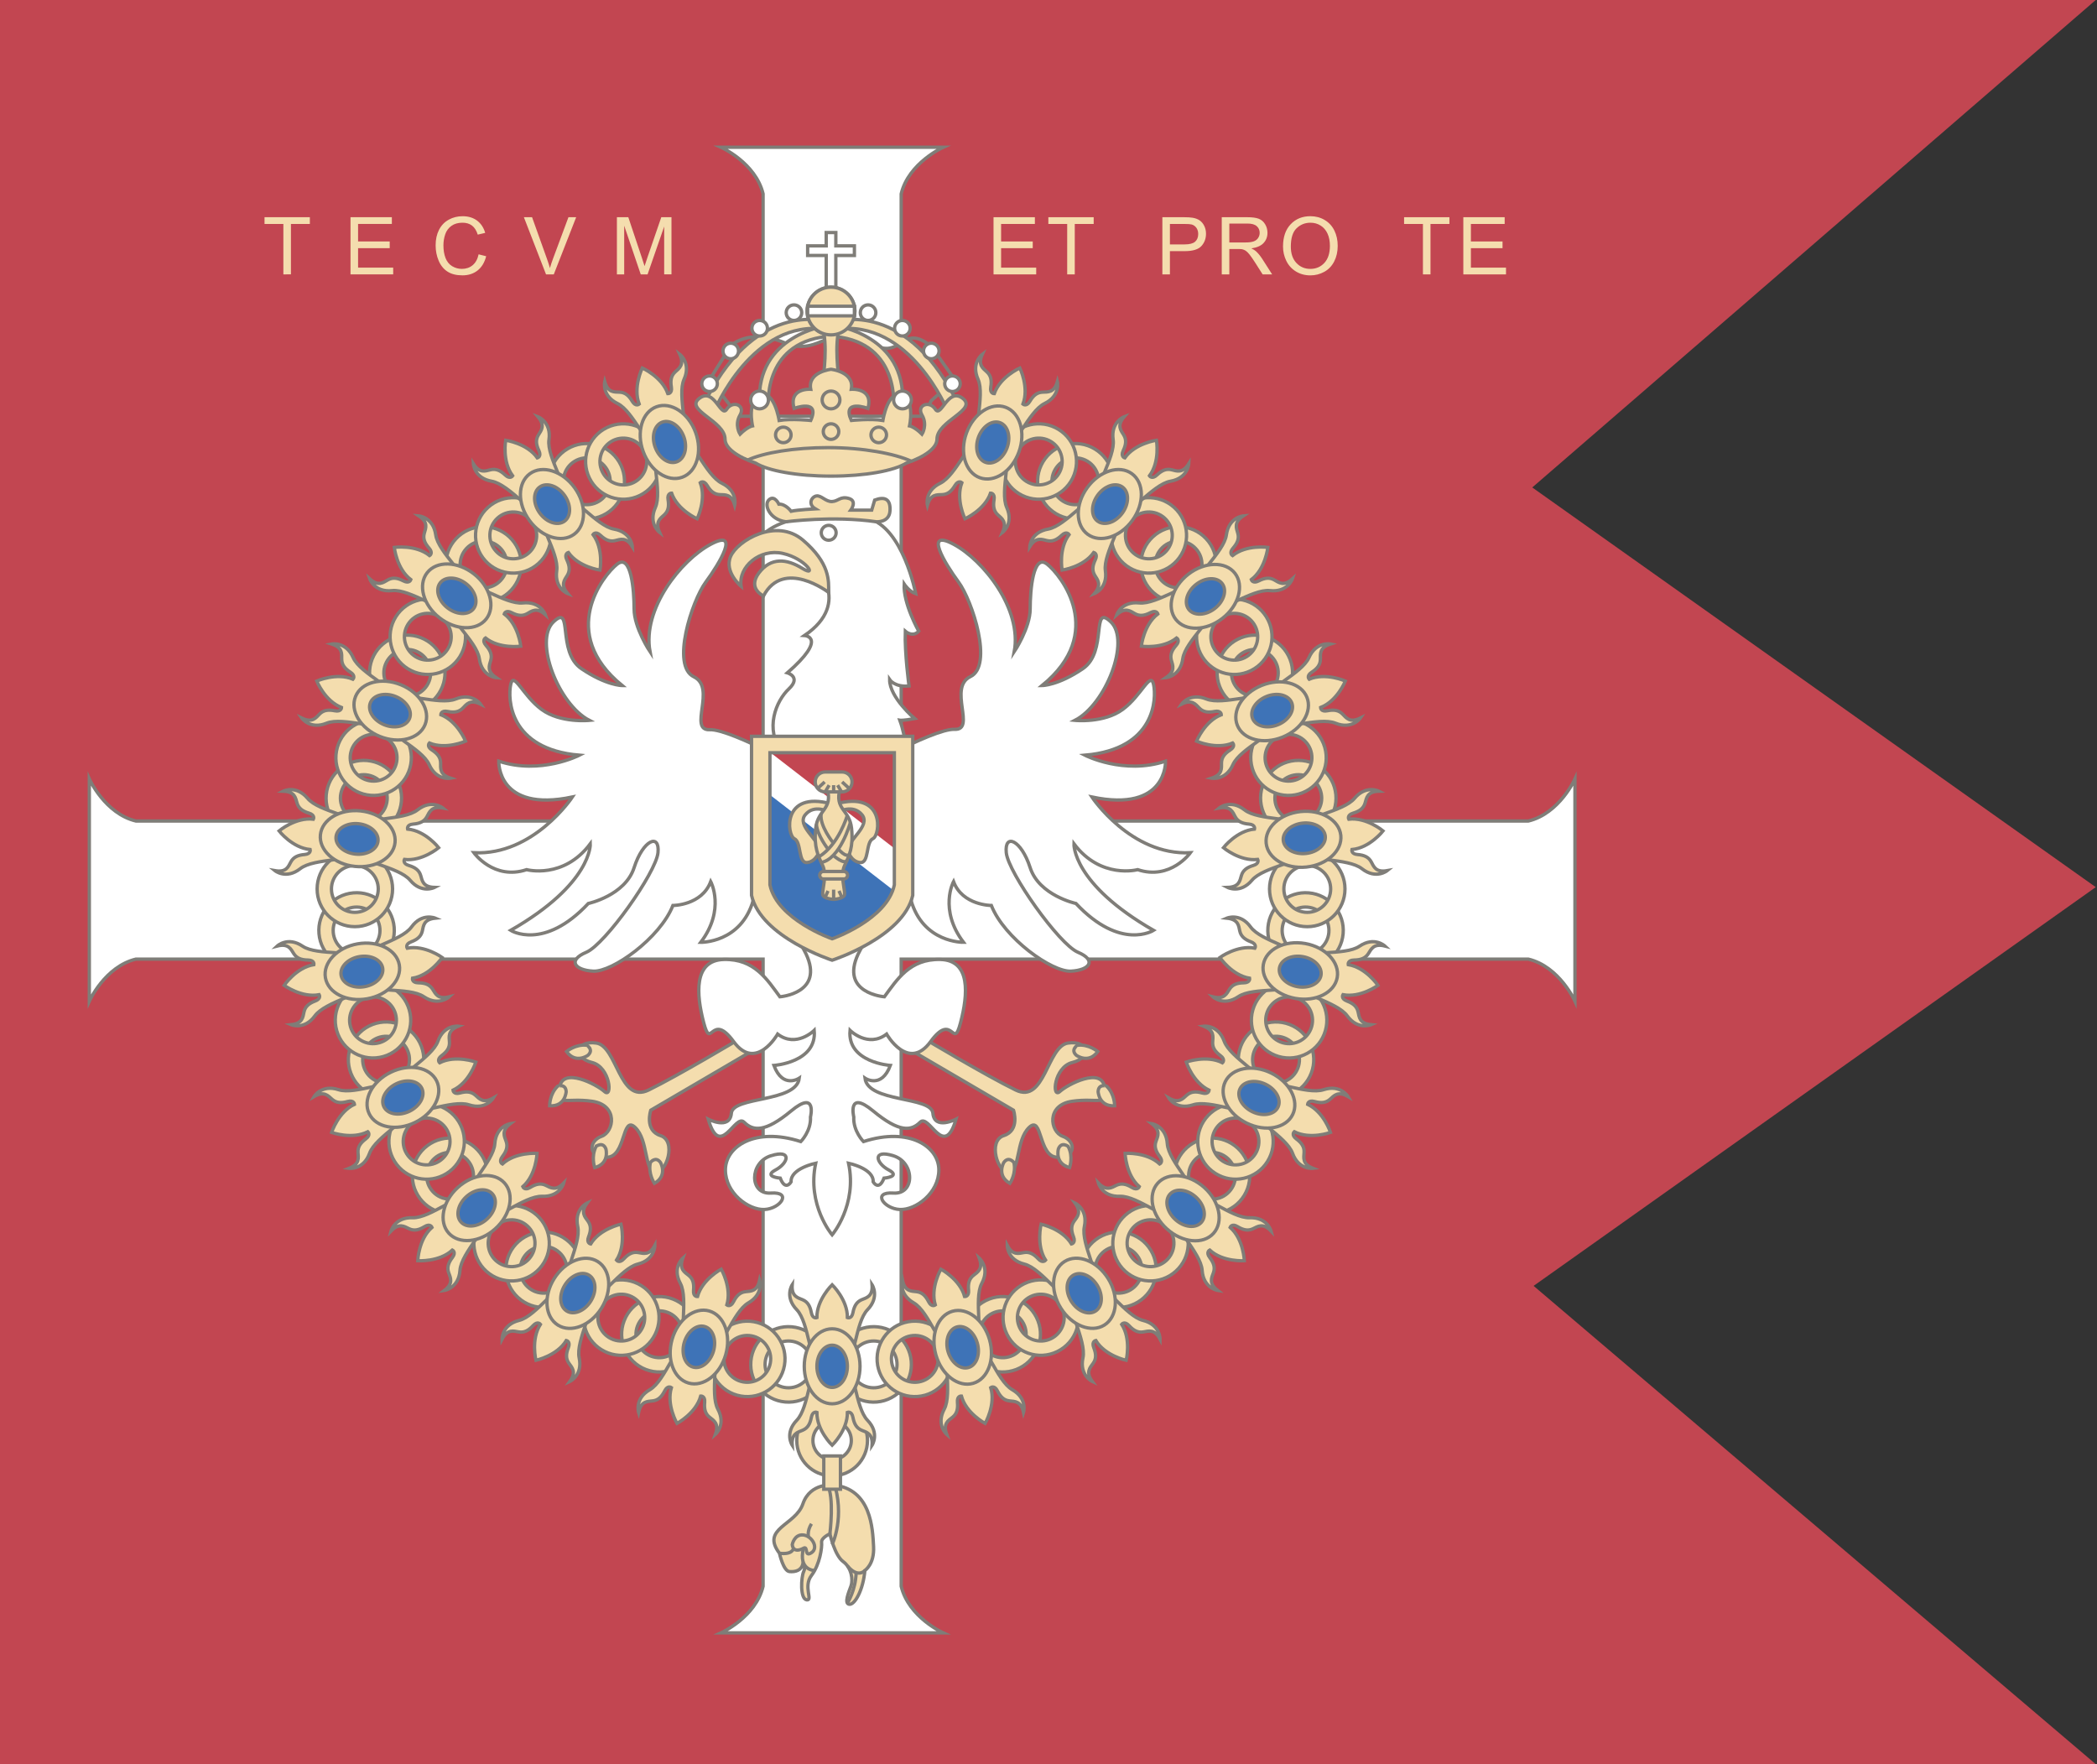 <?xml version="1.0" encoding="utf-8"?>
<!-- Generator: Adobe Illustrator 16.0.0, SVG Export Plug-In . SVG Version: 6.00 Build 0)  -->
<!DOCTYPE svg PUBLIC "-//W3C//DTD SVG 1.1//EN" "http://www.w3.org/Graphics/SVG/1.1/DTD/svg11.dtd">
<svg version="1.1" id="Layer_1" xmlns="http://www.w3.org/2000/svg" xmlns:xlink="http://www.w3.org/1999/xlink" x="0px" y="0px"
	 width="630px" height="530px" viewBox="0 0 630 530" enable-background="new 0 0 630 530" xml:space="preserve">
<rect x="0" y="0" width="630" height="530" fill="#333333" stroke="none"/>
<g>
	<polygon fill="#C24651" points="629.623,266.522 480.851,160.998 460.333,146.445 629.623,0 459.364,0 -1.503,0 -1.503,530 
		459.364,530 629.623,530 460.738,386.313 480.851,372.047 	"/>
	<g>
		<path fill="#FFFFFF" stroke="#7F7D78" stroke-miterlimit="10" d="M459.162,246.657H270.744V58.239
			c2.236-9.333,12.633-14,12.633-14h-33.378h-33.378c0,0,10.396,4.667,12.633,14v188.418H40.836c-9.333-2.236-14-12.634-14-12.634
			v33.379v33.377c0,0,4.667-10.396,14-12.633h188.418v188.418c-2.236,9.334-12.633,14-12.633,14h12.633h20.745h20.745h12.633
			c0,0-10.396-4.666-12.633-14V288.147h188.418c9.334,2.236,14,12.633,14,12.633v-12.633v-20.744v-20.746v-12.634
			C473.162,234.023,468.496,244.421,459.162,246.657z"/>
		<g>
			<g>
				<path fill="#F4DDAE" stroke="#7F7D78" stroke-miterlimit="10" d="M249.993,422.145c-5.865,0-10.619,4.754-10.619,10.619
					s4.754,10.619,10.619,10.619c5.864,0,10.618-4.754,10.618-10.619S255.857,422.145,249.993,422.145z M249.993,438.531
					c-3.185,0-5.767-2.582-5.767-5.768s2.583-5.768,5.767-5.768c3.184,0,5.767,2.582,5.767,5.768S253.177,438.531,249.993,438.531z"
					/>
				<g>
					<path fill="#F4DDAE" stroke="#7F7D78" stroke-miterlimit="10" d="M250.38,446.141c0,0-6.957-0.834-9.168,5.666
						s-12.712,7.334-7.045,14.834c0,0,1.167,5.334,3,5.5s3.59-0.334,4.045-2.334c0,0,1.01,0.727,0.232,2.363
						c-0.778,1.637-1.11,8.139,0.89,8.471c2,0.334-1.089-4,1.456-7.334c2.545-3.332,3.211-8.516,3.044-9.924
						s2.493-2.576,2.493-2.576s1.441,6.502,3.974,8.334c2.533,1.834,3.033,5.5,2.366,7.334c-0.667,1.832-2.167,5.332-0.5,5.5
						c1.667,0.166,4.167-4.334,4.667-10.168c0,0,2.896-1.832,2.615-7.166C262.168,459.307,261.76,447.309,250.38,446.141z"/>
					<path fill="#F4DDAE" stroke="#7F7D78" stroke-miterlimit="10" d="M238.011,464.043c0,0,0.58-3.07,3.202-2.904
						s4.867,3.832,2.578,5.332s-0.875-2.166-2.415-1.332C241.375,465.139,238.354,466.948,238.011,464.043z"/>
					<path fill="none" stroke="#7F7D78" stroke-miterlimit="10" d="M238.406,465.166c0,0-0.238,1.979-4.238,1.477"/>
					<path fill="none" stroke="#7F7D78" stroke-miterlimit="10" d="M244.739,471.832c0,0-4.99-0.027-3.364-6.693"/>
					<path fill="none" stroke="#7F7D78" stroke-miterlimit="10" d="M259.834,471.807c0,0-2.022,2.494-5.258-1.379"/>
					<path fill="none" stroke="#7F7D78" stroke-miterlimit="10" d="M254.577,481.631c0,0,2.5-3.855,2.629-9.174"/>
					<path fill="none" stroke="#7F7D78" stroke-miterlimit="10" d="M242.894,461.735c0,0-0.481-1.771,0.896-3.938"/>
				</g>
				<path fill="none" stroke="#7F7D78" stroke-miterlimit="10" d="M249.327,460.807c0,0,1.385-11.33-0.785-14.701"/>
				<path fill="none" stroke="#7F7D78" stroke-miterlimit="10" d="M249.993,464.043c0,0,4.1-8.385,0.337-19.313"/>
				<rect x="247.489" y="437.406" fill="#F4DDAE" stroke="#7F7D78" stroke-miterlimit="10" width="5.007" height="10"/>
			</g>
			<path fill="#F4DDAE" stroke="#7F7D78" stroke-miterlimit="10" d="M225.588,408.916c-0.546,6.234,4.067,11.732,10.303,12.277
				c6.236,0.547,11.732-4.066,12.278-10.303c0.546-6.238-4.066-11.732-10.303-12.279
				C231.631,398.067,226.133,402.68,225.588,408.916z M229.876,409.291c0.338-3.869,3.747-6.73,7.615-6.393
				c3.868,0.338,6.729,3.748,6.391,7.617c-0.339,3.867-3.748,6.729-7.616,6.391C232.397,416.569,229.537,413.158,229.876,409.291z"
				/>
			<path fill="#F4DDAE" stroke="#7F7D78" stroke-miterlimit="10" d="M213.346,406.276c-1.088,6.166,3.029,12.043,9.193,13.131
				c6.165,1.088,12.042-3.027,13.13-9.193c1.087-6.164-3.028-12.043-9.193-13.131C220.312,395.996,214.433,400.112,213.346,406.276z
				 M217.585,407.024c0.674-3.824,4.319-6.377,8.144-5.703c3.823,0.674,6.376,4.32,5.702,8.146c-0.675,3.822-4.32,6.377-8.145,5.701
				C219.463,414.494,216.91,410.848,217.585,407.024z"/>
			<path fill="#C24651" stroke="#7F7D78" stroke-miterlimit="10" d="M219.54,103.908c0,0,5.294-5.492,16.21-0.913
				s14.705-7.451,25.045-0.455s9.53-6.153,18.992,1.525l7.046,10.009l-7.046,6.302l-2.337,4.674h-55.574l-4.674-6.007l-4.026-4.969
				L219.54,103.908z"/>
			<g>
				<g>
					<path fill="#F4DDAE" stroke="#7F7D78" stroke-miterlimit="10" d="M278.029,312.24c0,0-4.484,0.156-2.915,4.115l29.375,17.188
						c0,0,2.018,6.055-2.915,7.623c-4.933,1.57-1.794,11.438,1.569,10.986c3.364-0.447,2.018-9.641,6.055-13.453
						c4.036-3.813,2.69,8.971,8.521,8.971c5.831,0,5.383-4.934,1.57-6.279c-3.813-1.346-5.077-9.418,2.843-10.539
						s10.611,1.795,9.714-4.26c-0.896-6.057-10.986-0.896-13.453,1.346s-1.795-7.4,3.813-8.746c5.605-1.346,4.933-6.727-1.346-5.828
						c-6.279,0.895-6.952,18.387-15.697,14.125C296.417,323.227,278.029,312.24,278.029,312.24z"/>
					<path fill="#F4DDAE" stroke="#7F7D78" stroke-miterlimit="10" d="M301.574,349.239c0,0-2.299,3.926,1.822,6.279
						c0,0,1.99-2.916,1.205-6.279C304.601,349.239,303.032,347.221,301.574,349.239z"/>
					<path fill="#F4DDAE" stroke="#7F7D78" stroke-miterlimit="10" d="M317.971,345.174c0,0-1.219,4.381,3.367,5.604
						c0,0,1.178-3.328-0.441-6.379C320.896,344.399,318.863,342.848,317.971,345.174z"/>
					<path fill="#F4DDAE" stroke="#7F7D78" stroke-miterlimit="10" d="M329.909,327.959c0,0,0.227,4.543,4.964,4.254
						c0,0,0.066-3.527-2.432-5.912C332.441,326.301,330.021,325.473,329.909,327.959z"/>
					<path fill="#F4DDAE" stroke="#7F7D78" stroke-miterlimit="10" d="M323.363,317.033c0,0,3.646,2.717,6.441-1.117
						c0,0-2.677-2.299-6.106-1.893C323.698,314.022,321.52,315.362,323.363,317.033z"/>
				</g>
				<path fill="#FFFFFF" stroke="#7F7D78" stroke-miterlimit="10" d="M271.975,226.135c0,0,0.523-3.7-1.644-9.754
					c0,0,0.978,0.168,4.45-0.505c0,0-7.514-6.308-7.514-11.688c0,0,1.569,2.342,5.83,1.893c0,0-1.346-9.93-1.121-16.433
					c0,0,2.242,1.987,4.036-0.03c0,0-4.709-8.313-4.373-14.144c0,0,1.458,2.234,3.476,2.907c0,0-3.812-19.96-14.351-22.651
					c0,0-21.751-3.813-31.393,4.707l15.024,8.969c0,0,12.109,11.436-2.691,21.525c0,0,7.176,0.449-5.157,11.212
					c0,0,4.26,1.233,0.448,4.821s-7.399,11.997-2.018,19.172L271.975,226.135L271.975,226.135z"/>
				<path fill="#F4DDAE" stroke="#7F7D78" stroke-miterlimit="10" d="M222.644,176.13c0,0-5.158-4.261-3.14-8.97
					c2.018-4.708,13.679-11.771,21.751-4.876c8.072,6.894,7.753,12.186,7.688,15.697c0,0-13.519-10.374-19.573,1.063
					c0,0-4.934-2.243-1.346-6.952c3.588-4.708,8.297-4.26,13.006-1.345c4.709,2.915,1.121-2.915-5.83-4.485
					C228.249,164.694,221.747,170.3,222.644,176.13z"/>
				<g>
					<path fill="#F4DDAE" stroke="#7F7D78" stroke-miterlimit="10" d="M221.971,312.24c0,0,4.484,0.156,2.915,4.115l-29.375,17.188
						c0,0-2.018,6.055,2.915,7.623c4.933,1.57,1.794,11.438-1.569,10.986c-3.364-0.447-2.018-9.641-6.055-13.453
						c-4.036-3.813-2.69,8.971-8.521,8.971c-5.831,0-5.382-4.934-1.57-6.279c3.812-1.344,5.077-9.418-2.843-10.539
						c-7.92-1.121-10.611,1.795-9.714-4.26c0.897-6.057,10.987-0.896,13.454,1.346c2.466,2.242,1.794-7.4-3.812-8.746
						s-4.933-6.727,1.345-5.828c6.279,0.895,6.951,18.387,15.697,14.125C203.583,323.227,221.971,312.24,221.971,312.24z"/>
					<path fill="#F4DDAE" stroke="#7F7D78" stroke-miterlimit="10" d="M198.426,349.239c0,0,2.299,3.926-1.822,6.279
						c0,0-1.99-2.916-1.205-6.279C195.399,349.239,196.968,347.221,198.426,349.239z"/>
					<path fill="#F4DDAE" stroke="#7F7D78" stroke-miterlimit="10" d="M182.03,345.174c0,0,1.218,4.381-3.368,5.604
						c0,0-1.178-3.328,0.44-6.379C179.103,344.399,181.138,342.848,182.03,345.174z"/>
					<path fill="#F4DDAE" stroke="#7F7D78" stroke-miterlimit="10" d="M170.091,327.959c0,0-0.227,4.543-4.964,4.254
						c0,0-0.067-3.527,2.432-5.912C167.559,326.301,169.978,325.473,170.091,327.959z"/>
					<path fill="#F4DDAE" stroke="#7F7D78" stroke-miterlimit="10" d="M176.637,317.033c0,0-3.646,2.717-6.442-1.117
						c0,0,2.676-2.299,6.107-1.893C176.302,314.022,178.482,315.362,176.637,317.033z"/>
				</g>
				<path fill="#FFFFFF" stroke="#7F7D78" stroke-miterlimit="10" d="M341.786,261.265c9.866,3.289,15.847-5.083,15.847-5.083
					c-17.938,0.897-29.599-16.743-29.599-16.743c22.723,4.783,22.124-10.764,22.124-10.764c-12.557,4.187-24.217-1.792-24.217-1.792
					c21.228-1.794,21.525-17.042,20.629-21.228c-0.896-4.187-3.588,3.289-9.27,7.475c-5.681,4.185-14.351,3.29-14.351,3.29
					c9.268-4.783,16.743-23.918,10.763-29.599c-5.979-5.682-0.896,8.969-8.371,14.052c-7.474,5.083-12.257,5.083-12.257,5.083
					c19.433-15.846,5.681-33.188,1.494-36.477c-4.186-3.289-5.083,7.774-5.083,13.454c0,5.681-4.783,12.857-4.783,12.857
					c2.392-12.856-9.268-27.507-18.237-32.29c-8.97-4.783-2.691,5.68,1.495,11.362c4.186,5.681,10.464,25.113,3.587,28.402
					c-6.876,3.289,1.794,16.146-4.783,15.847c-6.577-0.3-32.29,14.421-32.29,14.421l15.229,28.478H250h-19.713l15.228-28.479
					c0,0-25.711-14.607-32.29-14.31c-6.578,0.298,2.092-12.613-4.784-15.901c-6.876-3.289-0.598-22.75,3.587-28.432
					c4.187-5.68,10.466-16.16,1.496-11.375c-8.969,4.784-20.629,19.427-18.238,32.283c0,0-4.783-7.179-4.783-12.859
					c0-5.68-0.897-16.744-5.083-13.456c-4.186,3.289-17.939,20.63,1.494,36.476c0,0-4.783,0-12.257-5.083
					c-7.475-5.082-2.392-19.732-8.371-14.052c-5.98,5.681,1.495,24.814,10.763,29.599c0,0-8.67,0.895-14.351-3.29
					c-5.681-4.185-8.372-11.66-9.269-7.474c-0.897,4.186-0.598,19.434,20.629,21.228c0,0-11.66,5.979-24.217,1.792
					c0,0-0.598,15.547,22.125,10.763c0,0-11.66,17.641-29.599,16.743c0,0,5.98,8.372,15.846,5.083c0,0,11.062,2.99,19.134-7.773
					c0,0,0.598,11.956-23.918,26.01c0,0,9.865,6.279,23.32-8.072c0,0,11.062-2.391,13.753-10.762
					c2.691-8.371,7.774-10.465,7.175-4.485c-0.598,5.98-15.845,27.507-21.526,29.898c-5.681,2.393-3.588,5.383,2.093,5.682
					c5.68,0.299,20.031-9.867,23.918-19.732c0,0,8.671,0,11.361-7.176c0,0,4.485,8.368-2.99,18.237c0,0,12.097,0.26,15.775-12.645
					c4.549,6.668,11.604,7.135,15.842,16.119c5.606,11.885-7.848,12.895-7.848,12.895c-3.812-5.158-7.624-11.438-16.818-11.213
					c-9.193,0.225-8.295,10.539-6.053,19.059c2.242,8.521,2.242-3.588,8.969,5.607c6.727,9.191,13.23-2.244,13.23-2.244
					c5.606,4.262,10.987-1.121,10.987-1.121c0.897,9.643-12.108,10.539-12.108,10.539c2.691,7.176,7.624,3.813,7.624,3.813
					c-0.897,7.4-19.957,5.383-20.405,10.539c-0.449,5.158-6.952,1.795-6.952,1.795c3.588,12.332,8.073-1.795,10.763,0.896
					c2.691,2.689,6.279,3.139,14.127-3.363c7.848-6.504,5.83,1.793,5.83,1.793c0.224,4.262-2.914,7.4-2.914,7.4
					c-13.902-4.484-22.647,1.568-22.647,8.52s6.953,12.109,11.737,11.885c4.784-0.225,8.449-5.383,1.92-4.934
					c-6.528,0.449-6.469-9.193,0.007-11.211c6.478-2.02,5.226,2.242,1.414,4.26c-3.812,2.02,1.402,2.467,1.402,2.467
					c1.57,4.035,3.251,1.121,3.251,1.121c-0.224-4.037,7.4-5.605,7.4-5.605c-2.691,12.559,4.933,21.525,4.933,21.525
					s7.624-8.969,4.933-21.525c0,0,7.624,1.568,7.4,5.605c0,0,1.682,2.914,3.251-1.121c0,0,5.214-0.447,1.402-2.467
					c-3.812-2.018-5.064-6.279,1.414-4.26c6.478,2.018,6.536,11.66,0.007,11.211c-6.528-0.449-2.863,4.709,1.921,4.934
					c4.784,0.225,11.736-4.934,11.736-11.885s-8.744-13.006-22.646-8.52c0,0-3.14-3.141-2.915-7.4c0,0-2.019-8.297,5.83-1.793
					c7.848,6.502,11.436,6.055,14.126,3.363c2.691-2.691,7.176,11.436,10.763-0.896c0,0-6.502,3.363-6.951-1.795
					c-0.448-5.156-19.509-3.139-20.406-10.539c0,0,4.933,3.363,7.624-3.813c0,0-13.005-0.896-12.108-10.539
					c0,0,5.381,5.383,10.987,1.121c0,0,6.503,11.438,13.23,2.244c6.727-9.195,6.727,2.914,8.969-5.607
					c2.242-8.52,3.139-18.836-6.054-19.059c-9.194-0.227-13.006,6.053-16.818,11.211c0,0-13.454-1.01-7.848-12.895
					c4.238-8.984,11.293-9.451,15.842-16.119c3.679,12.904,15.775,12.645,15.775,12.645c-7.474-9.869-2.989-18.237-2.989-18.237
					c2.69,7.176,11.361,7.176,11.361,7.176c3.886,9.865,18.237,20.031,23.918,19.732s7.774-3.289,2.093-5.68
					c-5.681-2.393-20.928-23.919-21.526-29.899c-0.599-5.979,4.484-3.887,7.175,4.484c2.691,8.372,13.752,10.762,13.752,10.762
					c13.455,14.352,23.321,8.072,23.321,8.072c-24.518-14.054-23.92-26.009-23.92-26.009
					C330.725,264.256,341.786,261.265,341.786,261.265z"/>
				<circle fill="#FFFFFF" stroke="#7F7D78" stroke-miterlimit="10" cx="248.963" cy="160.06" r="2.234"/>
				<path fill="#F4DDAE" stroke="#7F7D78" stroke-miterlimit="10" d="M236.103,156.753c0,0,14.217-1.887,27.174,0
					c0,0,3.876,0.317,4.101-3.271c0.224-3.588-1.57-4.373-4.597-3.251l-0.897,3.028h-6.278c0,0,2.018-2.742-0.561-3.501
					s-3.14,0.81-5.045,0.922c-1.906,0.112-3.251-1.906-4.709-1.682c-1.458,0.224-2.691,2.475-0.336,3.872
					c0,0-5.27,0.275-7.288,0.725c0,0-1.65-2.243-3.668-2.13c0,0-1.265-2.803-2.947-1.345
					C229.37,151.578,231.176,156.098,236.103,156.753z"/>
				<path fill="#F4DDAE" stroke="#7F7D78" stroke-miterlimit="10" d="M250,221.202h-24.217v33.636v14.147
					c2.84,12.592,24.217,19.488,24.217,19.488s21.377-6.896,24.217-19.488v-14.147v-33.636H250z"/>
				<g>
					<path fill="#3E73B7" d="M231.313,234.951v19.138v11.757C233.505,276.311,250,282.043,250,282.043s16.495-5.732,18.687-16.197
						v-7.198"/>
					<polyline fill="#C24651" points="268.687,258.648 268.687,254.089 268.687,226.135 250,226.135 231.313,226.135 
						231.313,234.951 					"/>
					<path fill="#FFFFFF" d="M231.516,226.135h-0.203v12.657l36.942,28.556c0.173-0.49,0.324-0.988,0.432-1.502v-10.977
						L231.516,226.135z"/>
					<path fill="none" stroke="#7F7D78" stroke-miterlimit="10" d="M250,226.135h-18.687v27.954v11.757
						C233.505,276.311,250,282.043,250,282.043s16.495-5.732,18.687-16.197v-11.757v-27.954H250z"/>
				</g>
				<g>
					<path fill="#F4DDAE" stroke="#7F7D78" stroke-miterlimit="10" d="M248.951,243.885c0,0-4.335-2.392-7.026,0.897
						c-2.69,3.289,4.154,7.504,4.338,10.612c0,0-0.899,3.432-3.739,3.734c-2.841,0.302-1.645-6.125-3.887-7.172
						c-2.242-1.046-3.737-14.5,11.063-10.464L248.951,243.885z"/>
					<path fill="#F4DDAE" stroke="#7F7D78" stroke-miterlimit="10" d="M251.943,243.885c0,0,4.335-2.392,7.026,0.897
						c2.691,3.289-4.154,7.504-4.337,10.612c0,0,0.899,3.432,3.739,3.734c2.841,0.302,1.645-6.125,3.887-7.172
						c2.242-1.046,3.737-14.5-11.063-10.464L251.943,243.885z"/>
					<path fill="#F4DDAE" stroke="#7F7D78" stroke-miterlimit="10" d="M253.737,260.03c1.345-2.842,2.702-5.499,2.093-11.213
						c-0.609-5.713-5.232-5.526-3.438-11.959h-1.944h-1.945c1.794,6.434-2.829,6.247-3.438,11.959
						c-0.609,5.714,0.748,8.371,2.093,11.213c1.345,2.84-0.149,7.324,0,8.669c0.149,1.346,3.29,1.496,3.29,1.496
						s3.141-0.15,3.29-1.496C253.886,267.354,252.391,262.87,253.737,260.03z"/>
					<path fill="#F4DDAE" stroke="#7F7D78" stroke-miterlimit="10" d="M254.631,262.939c0,0.622-0.504,1.126-1.126,1.126h-6.117
						c-0.622,0-1.126-0.504-1.126-1.126l0,0c0-0.622,0.504-1.126,1.126-1.126h6.117
						C254.127,261.813,254.631,262.317,254.631,262.939L254.631,262.939z"/>
					<path fill="#F4DDAE" stroke="#7F7D78" stroke-miterlimit="10" d="M255.979,234.915c0,1.65-1.338,2.99-2.99,2.99h-5.085
						c-1.651,0-2.99-1.34-2.99-2.99l0,0c0-1.651,1.338-2.99,2.99-2.99h5.085C254.641,231.925,255.979,233.263,255.979,234.915
						L255.979,234.915z"/>
					<line fill="none" stroke="#7F7D78" stroke-miterlimit="10" x1="245.635" y1="236.857" x2="247.755" y2="234.915"/>
					<line fill="none" stroke="#7F7D78" stroke-miterlimit="10" x1="247.904" y1="237.905" x2="249.1" y2="235.886"/>
					<line fill="none" stroke="#7F7D78" stroke-miterlimit="10" x1="250.447" y1="237.905" x2="250.447" y2="235.886"/>
					<path fill="none" stroke="#7F7D78" stroke-miterlimit="10" d="M254.483,245.181c0,0-2.539,8.569-8.37,12.157"/>
					<line fill="none" stroke="#7F7D78" stroke-miterlimit="10" x1="255.11" y1="236.857" x2="252.99" y2="234.915"/>
					<line fill="none" stroke="#7F7D78" stroke-miterlimit="10" x1="252.841" y1="237.905" x2="251.646" y2="235.886"/>
					<path fill="none" stroke="#7F7D78" stroke-miterlimit="10" d="M255.479,247.082c0,0-3.046,11.146-8.896,12.047"/>
					<path fill="none" stroke="#7F7D78" stroke-miterlimit="10" d="M250.299,253.188c0,0-4.143-5.124-3.604-8.68"/>
					<path fill="none" stroke="#7F7D78" stroke-miterlimit="10" d="M251.869,255.065c0,0,2.19,2.697,3.299,1.623"/>
					<path fill="none" stroke="#7F7D78" stroke-miterlimit="10" d="M248.756,255.065c0,0-3.214-4.015-3.49-7.44"/>
					<path fill="none" stroke="#7F7D78" stroke-miterlimit="10" d="M250.293,256.94c0,0,3.506,3.132,4.19,1.439"/>
					<line fill="none" stroke="#7F7D78" stroke-miterlimit="10" x1="250.447" y1="270.196" x2="250.447" y2="267.274"/>
					<line fill="none" stroke="#7F7D78" stroke-miterlimit="10" x1="247.904" y1="269.596" x2="248.756" y2="267.649"/>
					<line fill="none" stroke="#7F7D78" stroke-miterlimit="10" x1="252.917" y1="269.596" x2="252.065" y2="267.649"/>
				</g>
			</g>
			<g>
				<polygon fill="#FFFFFF" stroke="#7F7D78" stroke-miterlimit="10" points="256.685,73.862 251.108,73.862 251.108,69.862 
					248.219,69.862 248.219,73.862 242.643,73.862 242.643,76.75 248.219,76.75 248.219,86.799 251.108,86.799 251.108,76.75 
					256.685,76.75 				"/>
				<path fill="#F4DDAE" stroke="#7F7D78" stroke-miterlimit="10" d="M230.861,122.825c0,0-2.204-19.646,17.468-21.722v-3.242
					c0,0-21.28,2.833-20.138,23.333L230.861,122.825z"/>
				<path fill="#F4DDAE" stroke="#7F7D78" stroke-miterlimit="10" d="M214.5,123.695c0,0,11.491-28.167,33.829-24.75v-2.338
					c0,0-22.054-7.151-37.524,26.218L214.5,123.695z"/>
				<circle fill="#FFFFFF" stroke="#7F7D78" stroke-miterlimit="10" cx="228.226" cy="98.609" r="2.337"/>
				<circle fill="#FFFFFF" stroke="#7F7D78" stroke-miterlimit="10" cx="238.532" cy="93.934" r="2.337"/>
				<circle fill="#FFFFFF" stroke="#7F7D78" stroke-miterlimit="10" cx="219.54" cy="105.442" r="2.337"/>
				<circle fill="#FFFFFF" stroke="#7F7D78" stroke-miterlimit="10" cx="213.176" cy="115.283" r="2.337"/>
				<circle fill="#F4DDAE" stroke="#7F7D78" stroke-miterlimit="10" cx="249.664" cy="93.445" r="7.167"/>
				<path fill="#F4DDAE" stroke="#7F7D78" stroke-miterlimit="10" d="M268.466,122.825c0,0,2.204-19.646-17.468-21.722v-3.242
					c0,0,21.28,2.833,20.138,23.333L268.466,122.825z"/>
				<path fill="#F4DDAE" stroke="#7F7D78" stroke-miterlimit="10" d="M284.827,123.695c0,0-11.491-28.167-33.829-24.75v-2.338
					c0,0,22.054-7.151,37.524,26.218L284.827,123.695z"/>
				<circle fill="#FFFFFF" stroke="#7F7D78" stroke-miterlimit="10" cx="271.101" cy="98.609" r="2.337"/>
				<circle fill="#FFFFFF" stroke="#7F7D78" stroke-miterlimit="10" cx="260.795" cy="93.934" r="2.337"/>
				<circle fill="#FFFFFF" stroke="#7F7D78" stroke-miterlimit="10" cx="279.788" cy="105.442" r="2.337"/>
				<circle fill="#FFFFFF" stroke="#7F7D78" stroke-miterlimit="10" cx="286.151" cy="115.283" r="2.337"/>
				<path fill="#F4DDAE" stroke="#7F7D78" stroke-miterlimit="10" d="M252.333,97.861h-2.67h-2.67
					c1.827,5.667,0.333,15.42,0.333,15.42h2.337H252C252,113.282,250.506,103.528,252.333,97.861z"/>
				<circle fill="#F4DDAE" stroke="#7F7D78" stroke-miterlimit="10" cx="249.664" cy="93.445" r="7.167"/>
				<path fill="#F4DDAE" stroke="#7F7D78" stroke-miterlimit="10" d="M289.25,119.695c-4.5-3.5-6.5,6-8.25,3.25s-5.75-1.25-4,1.75
					s0,5.75,0,5.75c-2.25-2.25-3.75-2.5-3.75-2.5s1.75-7.75-2.417-9.25s-5.587,7.625-5.587,7.625c-3.754-0.625-9.485,0-9.485,0
					c-2.989-6.625,4.989-3.625,4.989-3.625c1.75-6.25-4.989-5.75-4.989-5.75c1.011-5.25-6.098-6-6.098-6s-7.109,0.75-6.098,6
					c0,0-6.739-0.5-4.989,5.75c0,0,7.978-3,4.989,3.625c0,0-5.731-0.625-9.485,0c0,0-1.421-9.125-5.587-7.625
					s-2.417,9.25-2.417,9.25s-1.5,0.25-3.75,2.5c0,0-1.75-2.75,0-5.75s-2.25-4.5-4-1.75s-3.75-6.75-8.25-3.25s7.75,6.75,7.75,12.25
					c0,2.646,3.634,5.291,9.2,7.185c3.684,2.295,12.43,3.911,22.636,3.911s18.952-1.615,22.636-3.911
					c5.566-1.896,9.2-4.539,9.2-7.185C281.5,126.445,293.75,123.195,289.25,119.695z"/>
				<path fill="none" stroke="#7F7D78" stroke-miterlimit="10" d="M224.626,138.214c4.909-2.241,13.917-3.743,24.217-3.743
					c10.403,0,20.088,1.831,24.963,4.109"/>
				<circle fill="#F4DDAE" stroke="#7F7D78" stroke-miterlimit="10" cx="249.664" cy="120.155" r="2.67"/>
				<circle fill="#FFFFFF" stroke="#7F7D78" stroke-miterlimit="10" cx="228.191" cy="120.155" r="2.67"/>
				<circle fill="#F4DDAE" stroke="#7F7D78" stroke-miterlimit="10" cx="249.664" cy="129.662" r="2.337"/>
				<circle fill="#F4DDAE" stroke="#7F7D78" stroke-miterlimit="10" cx="235.33" cy="130.662" r="2.337"/>
				<circle fill="#FFFFFF" stroke="#7F7D78" stroke-miterlimit="10" cx="271.136" cy="120.155" r="2.67"/>
				<circle fill="#F4DDAE" stroke="#7F7D78" stroke-miterlimit="10" cx="263.997" cy="130.662" r="2.337"/>
				<rect x="242.643" y="92" fill="#FFFFFF" stroke="#7F7D78" stroke-miterlimit="10" width="14.042" height="2.889"/>
			</g>
			<g>
				<path fill="#F4DDAE" stroke="#7F7D78" stroke-miterlimit="10" d="M261.48,398.612c-6.236,0.547-10.849,6.043-10.303,12.279
					c0.546,6.236,6.042,10.85,12.278,10.303c6.235-0.545,10.849-6.043,10.303-12.277C273.214,402.68,267.716,398.067,261.48,398.612
					z M263.081,416.906c-3.868,0.338-7.277-2.521-7.616-6.391c-0.338-3.869,2.522-7.279,6.391-7.617
					c3.868-0.338,7.277,2.523,7.615,6.393C269.81,413.158,266.949,416.569,263.081,416.906z"/>
				<path fill="#F4DDAE" stroke="#7F7D78" stroke-miterlimit="10" d="M272.871,397.082c-6.165,1.088-10.28,6.967-9.193,13.131
					c1.088,6.166,6.965,10.281,13.13,9.193c6.164-1.088,10.281-6.965,9.193-13.131C284.914,400.112,279.035,395.996,272.871,397.082
					z M276.061,415.168c-3.824,0.676-7.47-1.879-8.145-5.701c-0.674-3.824,1.879-7.471,5.702-8.146
					c3.824-0.674,7.47,1.879,8.144,5.703C282.437,410.848,279.884,414.494,276.061,415.168z"/>
				<g>
					<path fill="#F4DDAE" stroke="#7F7D78" stroke-miterlimit="10" d="M261.999,385.977c0.25,3.5-1.625,3.875-3.125,4.5
						s-2.25,1.875-2.625,3.875s-1.667,1.5-1.667,1.5c0.083-5.375-4.582-9.875-4.582-9.875s-4.665,4.5-4.582,9.875
						c0,0-1.292,0.5-1.667-1.5s-1.125-3.25-2.625-3.875s-3.375-1-3.125-4.5c0,0-2.375,3.625,1.375,7.5s3.75,16.125,7.125,17h3.5h3.5
						c3.375-0.875,3.375-13.125,7.125-17S261.999,385.977,261.999,385.977z"/>
					<path fill="#F4DDAE" stroke="#7F7D78" stroke-miterlimit="10" d="M261.999,434.192c0.25-3.5-1.625-3.875-3.125-4.5
						s-2.25-1.875-2.625-3.875s-1.667-1.5-1.667-1.5c0.083,5.375-4.582,9.875-4.582,9.875s-4.665-4.5-4.582-9.875
						c0,0-1.292-0.5-1.667,1.5s-1.125,3.25-2.625,3.875s-3.375,1-3.125,4.5c0,0-2.375-3.625,1.375-7.5s3.75-16.125,7.125-17h3.5h3.5
						c3.375,0.875,3.375,13.125,7.125,17S261.999,434.192,261.999,434.192z"/>
					<ellipse fill="#F4DDAE" stroke="#7F7D78" stroke-miterlimit="10" cx="250" cy="410.477" rx="8.377" ry="11.266"/>
					<ellipse fill="#3E73B7" stroke="#7F7D78" stroke-miterlimit="10" cx="250" cy="410.477" rx="4.582" ry="6.34"/>
				</g>
			</g>
			<g>
				<path fill="#F4DDAE" stroke="#7F7D78" stroke-miterlimit="10" d="M297.189,390.272c-5.844,2.244-8.763,8.799-6.52,14.643
					c2.244,5.844,8.799,8.764,14.643,6.52c5.844-2.242,8.764-8.799,6.52-14.643C309.589,390.948,303.033,388.028,297.189,390.272z
					 M303.771,407.416c-3.625,1.393-7.69-0.418-9.083-4.043c-1.391-3.625,0.419-7.693,4.044-9.084
					c3.625-1.393,7.69,0.42,9.082,4.045S307.396,406.026,303.771,407.416z"/>
				<path fill="#F4DDAE" stroke="#7F7D78" stroke-miterlimit="10" d="M307.717,385.66c-5.627,2.746-7.962,9.531-5.218,15.156
					c2.745,5.627,9.529,7.965,15.155,5.219c5.626-2.744,7.963-9.529,5.219-15.154C320.129,385.254,313.343,382.918,307.717,385.66z
					 M315.768,402.168c-3.489,1.703-7.697,0.252-9.399-3.236c-1.701-3.49-0.253-7.699,3.236-9.402c3.49-1.699,7.698-0.252,9.4,3.238
					C320.706,396.256,319.258,400.465,315.768,402.168z"/>
				<g>
					<path fill="#F4DDAE" stroke="#7F7D78" stroke-miterlimit="10" d="M294.205,377.983c1.205,3.295-0.494,4.172-1.764,5.188
						c-1.27,1.014-1.646,2.422-1.455,4.447c0.19,2.027-1.189,1.902-1.189,1.902c-1.402-5.189-7.127-8.229-7.127-8.229
						s-3.243,5.609-1.683,10.754c0,0-1.104,0.838-2.016-0.982c-0.912-1.818-1.978-2.813-3.592-3
						c-1.614-0.188-3.52-0.031-4.244-3.465c0,0-1.284,4.139,3.39,6.83c4.672,2.689,8.049,14.467,11.534,14.377l3.364-0.963
						l3.363-0.965c3.003-1.771-0.373-13.547,2.164-18.307C297.487,380.813,294.205,377.983,294.205,377.983z"/>
					<path fill="#F4DDAE" stroke="#7F7D78" stroke-miterlimit="10" d="M307.495,424.33c-0.725-3.434-2.63-3.277-4.245-3.465
						c-1.613-0.188-2.68-1.182-3.591-3.002c-0.911-1.818-2.017-0.98-2.017-0.98c1.561,5.143-1.683,10.754-1.683,10.754
						s-5.724-3.039-7.126-8.229c0,0-1.381-0.125-1.189,1.9c0.19,2.025-0.186,3.436-1.455,4.449
						c-1.269,1.012-2.969,1.891-1.764,5.186c0,0-3.283-2.828-0.746-7.588c2.537-4.758-0.84-16.533,2.164-18.305l3.363-0.965
						l3.363-0.965c3.486-0.09,6.862,11.688,11.535,14.377C308.778,420.19,307.495,424.33,307.495,424.33z"/>
					
						<ellipse transform="matrix(-0.276 -0.961 0.961 -0.276 -19.927 794.628)" fill="#F4DDAE" stroke="#7F7D78" stroke-miterlimit="10" cx="289.414" cy="404.822" rx="11.266" ry="8.377"/>
					
						<ellipse transform="matrix(-0.276 -0.961 0.961 -0.276 -19.954 794.639)" fill="#3E73B7" stroke="#7F7D78" stroke-miterlimit="10" cx="289.441" cy="404.838" rx="6.341" ry="4.582"/>
				</g>
			</g>
			<g>
				<path fill="#F4DDAE" stroke="#7F7D78" stroke-miterlimit="10" d="M329.216,372.412c-4.998,3.768-5.998,10.873-2.229,15.871
					c3.768,5,10.873,6,15.871,2.23c5-3.766,6-10.873,2.23-15.871C341.32,369.643,334.215,368.643,329.216,372.412z M340.268,387.078
					c-3.1,2.338-7.508,1.717-9.846-1.385c-2.336-3.102-1.718-7.51,1.385-9.846c3.101-2.336,7.508-1.715,9.844,1.385
					C343.988,380.334,343.369,384.742,340.268,387.078z"/>
				<path fill="#F4DDAE" stroke="#7F7D78" stroke-miterlimit="10" d="M338.064,365.078c-4.652,4.189-5.026,11.355-0.838,16.008
					c4.188,4.65,11.354,5.027,16.006,0.838s5.028-11.355,0.84-16.006C349.884,361.266,342.717,360.891,338.064,365.078z
					 M350.354,378.727c-2.885,2.598-7.328,2.363-9.928-0.52c-2.598-2.889-2.365-7.332,0.52-9.934
					c2.886-2.596,7.33-2.363,9.929,0.523C353.471,371.682,353.239,376.127,350.354,378.727z"/>
				<g>
					<path fill="#F4DDAE" stroke="#7F7D78" stroke-miterlimit="10" d="M322.96,361.422c2.065,2.834,0.675,4.146-0.267,5.471
						c-0.939,1.326-0.914,2.783-0.172,4.678c0.742,1.896-0.619,2.156-0.619,2.156c-2.778-4.602-9.119-5.945-9.119-5.945
						s-1.57,6.287,1.347,10.803c0,0-0.83,1.107-2.208-0.391c-1.378-1.496-2.676-2.158-4.279-1.895
						c-1.604,0.266-3.392,0.941-5.035-2.16c0,0-0.094,4.332,5.141,5.631c5.233,1.301,11.726,11.689,15.051,10.645l2.97-1.855
						l2.967-1.854c2.397-2.531-4.094-12.92-2.965-18.193C326.895,363.237,322.96,361.422,322.96,361.422z"/>
					<path fill="#F4DDAE" stroke="#7F7D78" stroke-miterlimit="10" d="M348.51,402.311c-1.643-3.102-3.431-2.426-5.035-2.162
						c-1.603,0.266-2.9-0.396-4.279-1.895c-1.377-1.498-2.209-0.391-2.209-0.391c2.918,4.518,1.349,10.805,1.349,10.805
						s-6.34-1.346-9.118-5.945c0,0-1.361,0.26-0.619,2.154c0.741,1.895,0.769,3.354-0.173,4.678
						c-0.94,1.324-2.333,2.637-0.266,5.473c0,0-3.937-1.814-2.81-7.09c1.127-5.273-5.365-15.662-2.966-18.191l2.968-1.855
						l2.967-1.854c3.326-1.047,9.818,9.344,15.052,10.643C348.604,397.977,348.51,402.311,348.51,402.311z"/>
					
						<ellipse transform="matrix(-0.53 -0.848 0.848 -0.53 168.989 870.719)" fill="#F4DDAE" stroke="#7F7D78" stroke-miterlimit="10" cx="325.776" cy="388.531" rx="11.265" ry="8.377"/>
					
						<ellipse transform="matrix(-0.53 -0.848 0.848 -0.53 168.906 870.732)" fill="#3E73B7" stroke="#7F7D78" stroke-miterlimit="10" cx="325.786" cy="388.552" rx="6.341" ry="4.582"/>
				</g>
			</g>
			<g>
				<path fill="#F4DDAE" stroke="#7F7D78" stroke-miterlimit="10" d="M355.079,346.416c-3.767,5-2.769,12.105,2.229,15.871
					c5,3.768,12.106,2.771,15.873-2.23c3.769-4.998,2.77-12.105-2.23-15.871C365.952,340.418,358.846,341.414,355.079,346.416z
					 M369.745,357.467c-2.335,3.104-6.743,3.721-9.847,1.385c-3.101-2.338-3.722-6.746-1.383-9.848
					c2.336-3.1,6.744-3.717,9.846-1.381S372.082,354.367,369.745,357.467z"/>
				<path fill="#F4DDAE" stroke="#7F7D78" stroke-miterlimit="10" d="M361.563,336.928c-3.316,5.309-1.701,12.301,3.606,15.617
					c5.31,3.316,12.302,1.703,15.617-3.605c3.317-5.309,1.705-12.301-3.604-15.617C371.874,330.004,364.881,331.619,361.563,336.928
					z M377.139,346.66c-2.058,3.291-6.394,4.291-9.687,2.236c-3.293-2.061-4.295-6.396-2.239-9.689
					c2.059-3.291,6.396-4.293,9.688-2.234C378.193,339.03,379.195,343.365,377.139,346.66z"/>
				<g>
					<path fill="#F4DDAE" stroke="#7F7D78" stroke-miterlimit="10" d="M346.035,337.574c2.77,2.156,1.793,3.803,1.254,5.334
						c-0.539,1.533-0.113,2.928,1.123,4.543c1.236,1.619-0.001,2.244-0.001,2.244c-3.938-3.658-10.404-3.201-10.404-3.201
						s0.224,6.477,4.271,10.012c0,0-0.491,1.295-2.229,0.234c-1.736-1.059-3.168-1.338-4.636-0.643
						c-1.468,0.697-3.001,1.84-5.437-0.689c0,0,1.104,4.189,6.494,3.996c5.389-0.191,14.492,8.002,17.4,6.082l2.343-2.602
						l2.341-2.602c1.607-3.094-7.494-11.291-7.863-16.67C350.318,338.237,346.035,337.574,346.035,337.574z"/>
					<path fill="#F4DDAE" stroke="#7F7D78" stroke-miterlimit="10" d="M381.866,369.838c-2.433-2.527-3.966-1.387-5.437-0.689
						c-1.468,0.697-2.897,0.418-4.636-0.643c-1.735-1.061-2.229,0.234-2.229,0.234c4.049,3.537,4.272,10.014,4.272,10.014
						s-6.465,0.457-10.403-3.201c0,0-1.238,0.625-0.002,2.242c1.234,1.617,1.662,3.012,1.123,4.543
						c-0.539,1.533-1.516,3.178,1.254,5.334c0,0-4.285-0.658-4.654-6.041c-0.37-5.379-9.475-13.576-7.865-16.67l2.341-2.6
						l2.341-2.602c2.91-1.922,12.014,6.273,17.402,6.08S381.866,369.838,381.866,369.838z"/>
					
						<ellipse transform="matrix(-0.743 -0.669 0.669 -0.743 378.069 870.916)" fill="#F4DDAE" stroke="#7F7D78" stroke-miterlimit="10" cx="356.188" cy="362.896" rx="11.266" ry="8.377"/>
					
						<ellipse transform="matrix(-0.743 -0.669 0.669 -0.743 378.082 870.961)" fill="#3E73B7" stroke="#7F7D78" stroke-miterlimit="10" cx="356.222" cy="362.907" rx="6.341" ry="4.582"/>
				</g>
			</g>
			<g>
				<path fill="#F4DDAE" stroke="#7F7D78" stroke-miterlimit="10" d="M372.775,314.299c-2.242,5.844,0.675,12.398,6.518,14.641
					c5.846,2.244,12.402-0.672,14.643-6.52c2.246-5.842-0.674-12.398-6.519-14.641C381.573,305.535,375.018,308.451,372.775,314.299
					z M389.919,320.879c-1.39,3.627-5.456,5.436-9.083,4.045c-3.625-1.393-5.438-5.459-4.044-9.086
					c1.392-3.623,5.459-5.432,9.083-4.041C389.5,313.188,391.311,317.254,389.919,320.879z"/>
				<path fill="#F4DDAE" stroke="#7F7D78" stroke-miterlimit="10" d="M376.393,303.391c-1.726,6.018,1.756,12.293,7.771,14.018
					c6.018,1.725,12.295-1.754,14.02-7.771c1.726-6.016-1.752-12.295-7.771-14.018C384.396,293.893,378.119,297.373,376.393,303.391
					z M394.047,308.453c-1.07,3.73-4.963,5.887-8.693,4.818c-3.733-1.072-5.893-4.965-4.824-8.695
					c1.072-3.732,4.966-5.891,8.697-4.82C392.957,300.826,395.116,304.719,394.047,308.453z"/>
				<g>
					<path fill="#F4DDAE" stroke="#7F7D78" stroke-miterlimit="10" d="M361.645,308.293c3.256,1.309,2.771,3.158,2.676,4.781
						c-0.096,1.621,0.697,2.846,2.332,4.057c1.635,1.217,0.617,2.158,0.617,2.158c-4.795-2.432-10.884-0.209-10.884-0.209
						s1.999,6.162,6.865,8.445c0,0-0.116,1.381-2.078,0.84c-1.961-0.539-3.414-0.412-4.634,0.66
						c-1.219,1.076-2.377,2.598-5.414,0.838c0,0,2.217,3.723,7.344,2.051c5.126-1.67,16.137,3.697,18.402,1.051l1.535-3.146
						l1.533-3.145c0.691-3.42-10.316-8.789-12.154-13.859C365.943,307.748,361.645,308.293,361.645,308.293z"/>
					<path fill="#F4DDAE" stroke="#7F7D78" stroke-miterlimit="10" d="M404.98,329.43c-3.035-1.76-4.194-0.24-5.416,0.836
						c-1.219,1.072-2.67,1.199-4.633,0.66c-1.961-0.541-2.08,0.84-2.08,0.84c4.869,2.283,6.869,8.447,6.869,8.447
						s-6.09,2.221-10.885-0.209c0,0-1.018,0.941,0.616,2.156c1.634,1.213,2.429,2.436,2.332,4.057
						c-0.097,1.623-0.58,3.473,2.676,4.781c0,0-4.3,0.549-6.14-4.523c-1.838-5.068-12.85-10.439-12.155-13.855l1.532-3.145
						l1.533-3.145c2.269-2.65,13.278,2.721,18.404,1.047C402.764,325.705,404.98,329.43,404.98,329.43z"/>
					
						<ellipse transform="matrix(-0.899 -0.438 0.438 -0.899 573.969 792.167)" fill="#F4DDAE" stroke="#7F7D78" stroke-miterlimit="10" cx="378.423" cy="329.831" rx="11.266" ry="8.378"/>
					
						<ellipse transform="matrix(-0.899 -0.438 0.438 -0.899 573.968 792.104)" fill="#3E73B7" stroke="#7F7D78" stroke-miterlimit="10" cx="378.408" cy="329.805" rx="6.341" ry="4.583"/>
				</g>
			</g>
			<g>
				<path fill="#F4DDAE" stroke="#7F7D78" stroke-miterlimit="10" d="M380.934,278.547c-0.545,6.236,4.065,11.732,10.301,12.277
					c6.236,0.547,11.736-4.064,12.277-10.303c0.549-6.234-4.064-11.732-10.301-12.275
					C386.975,267.699,381.477,272.309,380.934,278.547z M399.227,280.147c-0.336,3.869-3.746,6.729-7.615,6.393
					c-3.869-0.338-6.731-3.75-6.393-7.619c0.338-3.867,3.75-6.727,7.617-6.389S399.564,276.28,399.227,280.147z"/>
				<path fill="#F4DDAE" stroke="#7F7D78" stroke-miterlimit="10" d="M381.402,267.065c0,6.262,5.076,11.334,11.336,11.334
					c6.259-0.002,11.334-5.074,11.332-11.334c0.002-6.259-5.072-11.336-11.332-11.334
					C386.479,255.728,381.404,260.804,381.402,267.065z M399.77,267.065c0,3.883-3.147,7.027-7.028,7.029
					c-3.886-0.002-7.032-3.148-7.034-7.031c0.001-3.881,3.148-7.029,7.032-7.029C396.619,260.035,399.768,263.18,399.77,267.065z"/>
				<g>
					<path fill="#F4DDAE" stroke="#7F7D78" stroke-miterlimit="10" d="M368.578,275.842c3.49,0.361,3.535,2.271,3.889,3.857
						c0.356,1.586,1.455,2.543,3.359,3.258c1.906,0.719,1.189,1.904,1.189,1.904c-5.279-1.016-10.521,2.799-10.521,2.799
						s3.62,5.375,8.928,6.227c0,0,0.269,1.359-1.767,1.381c-2.034,0.021-3.396,0.545-4.272,1.91
						c-0.874,1.371-1.569,3.152-4.974,2.299c0,0,3.156,2.967,7.625-0.053c4.467-3.02,16.529-0.895,17.979-4.063l0.609-3.447
						l0.605-3.445c-0.276-3.479-12.34-5.605-15.504-9.973C372.561,274.133,368.578,275.842,368.578,275.842z"/>
					<path fill="#F4DDAE" stroke="#7F7D78" stroke-miterlimit="10" d="M416.061,284.215c-3.401-0.854-4.098,0.926-4.975,2.297
						c-0.875,1.365-2.236,1.889-4.271,1.91c-2.035,0.02-1.768,1.381-1.768,1.381c5.309,0.854,8.932,6.229,8.932,6.229
						s-5.242,3.813-10.521,2.799c0,0-0.718,1.186,1.188,1.902c1.904,0.717,3.006,1.672,3.359,3.256
						c0.355,1.588,0.398,3.498,3.891,3.859c0,0-3.981,1.713-7.147-2.656c-3.164-4.365-15.229-6.492-15.504-9.969l0.606-3.445
						l0.605-3.447c1.449-3.172,13.516-1.043,17.98-4.066C412.902,281.246,416.061,284.215,416.061,284.215z"/>
					
						<ellipse transform="matrix(-0.985 -0.174 0.174 -0.985 724.601 647.202)" fill="#F4DDAE" stroke="#7F7D78" stroke-miterlimit="10" cx="390.608" cy="291.907" rx="11.266" ry="8.376"/>
					<path fill="#3E73B7" stroke="#7F7D78" stroke-miterlimit="10" d="M391.418,287.401c3.448,0.609,5.889,3.121,5.449,5.613
						c-0.44,2.492-3.594,4.021-7.041,3.412c-3.447-0.607-5.887-3.119-5.447-5.615C384.818,288.321,387.971,286.793,391.418,287.401z
						"/>
				</g>
			</g>
			<g>
				<path fill="#F4DDAE" stroke="#7F7D78" stroke-miterlimit="10" d="M378.92,241.932c1.195,6.145,7.143,10.157,13.285,8.962
					c6.146-1.193,10.162-7.142,8.963-13.289c-1.191-6.144-7.143-10.157-13.285-8.961
					C381.736,229.839,377.723,235.787,378.92,241.932z M396.945,238.428c0.744,3.813-1.747,7.5-5.559,8.244
					c-3.813,0.74-7.505-1.749-8.244-5.563c-0.742-3.81,1.75-7.498,5.562-8.239C392.514,232.127,396.205,234.617,396.945,238.428z"/>
				<path fill="#F4DDAE" stroke="#7F7D78" stroke-miterlimit="10" d="M376.207,230.765c1.727,6.018,8.002,9.495,14.02,7.771
					c6.018-1.728,9.496-8.003,7.771-14.02c-1.724-6.017-8.001-9.499-14.019-7.771C377.961,218.469,374.482,224.747,376.207,230.765z
					 M393.861,225.703c1.068,3.73-1.09,7.622-4.819,8.692c-3.733,1.069-7.628-1.088-8.699-4.817
					c-1.069-3.732,1.091-7.626,4.822-8.696C388.896,219.812,392.789,221.969,393.861,225.703z"/>
				<g>
					<path fill="#F4DDAE" stroke="#7F7D78" stroke-miterlimit="10" d="M366.298,242.738c3.454-0.615,4.024,1.209,4.802,2.636
						c0.78,1.426,2.101,2.044,4.127,2.206c2.031,0.165,1.668,1.502,1.668,1.502c-5.354,0.479-9.34,5.589-9.34,5.589
						s4.961,4.169,10.299,3.524c0,0,0.633,1.232-1.317,1.813c-1.949,0.581-3.113,1.46-3.58,3.015
						c-0.463,1.559-0.642,3.463-4.147,3.581c0,0,3.854,1.98,7.314-2.153c3.462-4.134,15.645-5.417,16.163-8.86l-0.365-3.482
						l-0.366-3.479c-1.226-3.268-13.406-1.987-17.652-5.313C369.654,239.998,366.298,242.738,366.298,242.738z"/>
					<path fill="#F4DDAE" stroke="#7F7D78" stroke-miterlimit="10" d="M414.249,237.699c-3.506,0.115-3.685,2.019-4.147,3.579
						c-0.467,1.553-1.631,2.432-3.58,3.014c-1.951,0.582-1.317,1.814-1.317,1.814c5.338-0.644,10.301,3.524,10.301,3.524
						s-3.987,5.11-9.342,5.591c0,0-0.363,1.337,1.666,1.501c2.028,0.163,3.35,0.778,4.127,2.204
						c0.778,1.428,1.348,3.252,4.804,2.638c0,0-3.355,2.744-7.604-0.583c-4.245-3.323-16.43-2.044-17.651-5.309l-0.364-3.479
						l-0.369-3.48c0.52-3.449,12.703-4.729,16.164-8.864S414.249,237.699,414.249,237.699z"/>
					
						<ellipse transform="matrix(-0.995 0.105 -0.105 -0.995 808.016 461.847)" fill="#F4DDAE" stroke="#7F7D78" stroke-miterlimit="10" cx="391.899" cy="252.108" rx="11.266" ry="8.377"/>
					
						<ellipse transform="matrix(-0.995 0.104 -0.104 -0.995 808.027 461.96)" fill="#3E73B7" stroke="#7F7D78" stroke-miterlimit="10" cx="391.922" cy="252.13" rx="6.341" ry="4.582"/>
				</g>
			</g>
			<g>
				<path fill="#F4DDAE" stroke="#7F7D78" stroke-miterlimit="10" d="M366.893,207.292c2.844,5.576,9.666,7.794,15.241,4.953
					c5.579-2.842,7.8-9.667,4.952-15.244c-2.838-5.577-9.664-7.796-15.24-4.952C366.268,194.888,364.047,201.713,366.893,207.292z
					 M383.255,198.954c1.765,3.459,0.388,7.69-3.071,9.457c-3.461,1.763-7.695,0.387-9.459-3.074
					c-1.762-3.458-0.384-7.691,3.075-9.454C377.257,194.119,381.492,195.495,383.255,198.954z"/>
				<path fill="#F4DDAE" stroke="#7F7D78" stroke-miterlimit="10" d="M361.207,197.303c3.316,5.31,10.309,6.922,15.617,3.604
					c5.308-3.318,6.923-10.311,3.604-15.617c-3.314-5.31-10.31-6.926-15.615-3.606C359.504,185.001,357.891,191.995,361.207,197.303
					z M376.782,187.572c2.056,3.292,1.054,7.627-2.237,9.685c-3.295,2.058-7.632,1.057-9.689-2.233
					c-2.057-3.292-1.055-7.631,2.238-9.688C370.385,183.278,374.723,184.279,376.782,187.572z"/>
				<g>
					<path fill="#F4DDAE" stroke="#7F7D78" stroke-miterlimit="10" d="M354.98,211.544c3.15-1.544,4.203,0.054,5.344,1.211
						c1.143,1.155,2.58,1.386,4.574,0.982c1.998-0.401,2.019,0.983,2.019,0.983c-5.015,1.938-7.438,7.948-7.438,7.948
						s5.918,2.64,10.871,0.549c0,0,0.946,1.011-0.768,2.107c-1.713,1.096-2.59,2.261-2.609,3.885c-0.017,1.625,0.338,3.504-3,4.584
						c0,0,4.248,0.843,6.438-4.085c2.188-4.928,13.545-9.52,13.096-12.974l-1.313-3.245l-1.311-3.243
						c-2.078-2.804-13.438,1.785-18.434-0.241C357.453,207.984,354.98,211.544,354.98,211.544z"/>
					<path fill="#F4DDAE" stroke="#7F7D78" stroke-miterlimit="10" d="M399.686,193.482c-3.338,1.078-2.983,2.956-3,4.584
						c-0.021,1.621-0.896,2.787-2.609,3.884c-1.717,1.097-0.768,2.107-0.768,2.107c4.953-2.09,10.873,0.548,10.873,0.548
						s-2.425,6.012-7.438,7.949c0,0,0.021,1.386,2.016,0.984c1.994-0.402,3.435-0.176,4.574,0.979
						c1.144,1.158,2.19,2.755,5.345,1.211c0,0-2.47,3.563-7.47,1.535c-4.997-2.024-16.354,2.563-18.433-0.238l-1.31-3.243
						l-1.313-3.244c-0.45-3.459,10.908-8.047,13.095-12.977C395.436,192.637,399.686,193.482,399.686,193.482z"/>
					
						<ellipse transform="matrix(-0.927 0.375 -0.375 -0.927 816.534 268.264)" fill="#F4DDAE" stroke="#7F7D78" stroke-miterlimit="10" cx="382.196" cy="213.485" rx="11.267" ry="8.377"/>
					<path fill="#3E73B7" stroke="#7F7D78" stroke-miterlimit="10" d="M380.477,209.243c3.246-1.311,6.646-0.475,7.597,1.873
						c0.946,2.346-0.919,5.313-4.164,6.625c-3.244,1.312-6.644,0.475-7.595-1.875C375.366,213.519,377.23,210.554,380.477,209.243z"
						/>
				</g>
			</g>
			<g>
				<path fill="#F4DDAE" stroke="#7F7D78" stroke-miterlimit="10" d="M345.783,177.306c4.27,4.576,11.439,4.828,16.016,0.561
					c4.579-4.271,4.833-11.442,0.559-16.02c-4.266-4.578-11.438-4.83-16.016-0.56C341.764,165.556,341.51,172.728,345.783,177.306z
					 M359.213,164.782c2.65,2.839,2.492,7.287-0.347,9.937c-2.841,2.648-7.29,2.493-9.938-0.348
					c-2.646-2.839-2.488-7.288,0.35-9.937C352.114,161.787,356.564,161.942,359.213,164.782z"/>
				<path fill="#F4DDAE" stroke="#7F7D78" stroke-miterlimit="10" d="M337.564,169.272c4.65,4.189,11.816,3.813,16.006-0.84
					c4.188-4.651,3.813-11.818-0.84-16.005c-4.65-4.188-11.819-3.815-16.006,0.837C332.536,157.916,332.913,165.083,337.564,169.272
					z M349.854,155.625c2.883,2.598,3.115,7.041,0.521,9.927c-2.601,2.886-7.045,3.12-9.931,0.524
					c-2.885-2.6-3.117-7.045-0.52-9.932C342.521,153.26,346.967,153.028,349.854,155.625z"/>
				<g>
					<path fill="#F4DDAE" stroke="#7F7D78" stroke-miterlimit="10" d="M335.505,184.677c2.603-2.353,4.056-1.105,5.47-0.309
						c1.418,0.796,2.863,0.62,4.668-0.316c1.812-0.937,2.213,0.39,2.213,0.39c-4.287,3.244-4.959,9.69-4.959,9.69
						s6.416,0.906,10.601-2.469c0,0,1.188,0.711-0.156,2.236s-1.866,2.889-1.438,4.454c0.434,1.566,1.293,3.274-1.619,5.233
						c0,0,4.316-0.361,5.063-5.701s10.396-12.883,9.012-16.08l-2.153-2.759l-2.154-2.757c-2.771-2.121-12.424,5.42-17.786,4.85
						C336.9,180.575,335.505,184.677,335.505,184.677z"/>
					<path fill="#F4DDAE" stroke="#7F7D78" stroke-miterlimit="10" d="M373.499,154.994c-2.911,1.957-2.054,3.665-1.621,5.233
						c0.429,1.563-0.093,2.927-1.438,4.452c-1.346,1.527-0.154,2.237-0.154,2.237c4.186-3.374,10.604-2.469,10.604-2.469
						s-0.675,6.444-4.961,9.69c0,0,0.401,1.326,2.209,0.392c1.807-0.938,3.254-1.116,4.668-0.318
						c1.418,0.798,2.865,2.044,5.471-0.309c0,0-1.392,4.105-6.756,3.534c-5.361-0.568-15.017,6.974-17.783,4.853l-2.153-2.757
						l-2.156-2.757c-1.388-3.201,8.267-10.741,9.011-16.082C369.182,155.352,373.499,154.994,373.499,154.994z"/>
					
						<ellipse transform="matrix(-0.788 0.616 -0.616 -0.788 757.813 97.134)" fill="#F4DDAE" stroke="#7F7D78" stroke-miterlimit="10" cx="362.182" cy="179.046" rx="11.266" ry="8.378"/>
					
						<ellipse transform="matrix(-0.788 0.616 -0.616 -0.788 757.854 97.152)" fill="#3E73B7" stroke="#7F7D78" stroke-miterlimit="10" cx="362.203" cy="179.035" rx="6.342" ry="4.582"/>
				</g>
			</g>
			<g>
				<path fill="#F4DDAE" stroke="#7F7D78" stroke-miterlimit="10" d="M317.227,154.302c5.365,3.222,12.326,1.488,15.549-3.876
					c3.226-5.367,1.492-12.331-3.877-15.553c-5.362-3.226-12.328-1.489-15.55,3.877
					C310.124,144.116,311.856,151.079,317.227,154.302z M326.684,138.56c3.33,1.999,4.404,6.317,2.405,9.647
					c-2.001,3.329-6.319,4.406-9.649,2.406c-3.325-2-4.4-6.32-2.401-9.647C319.034,137.638,323.355,136.561,326.684,138.56z"/>
				<path fill="#F4DDAE" stroke="#7F7D78" stroke-miterlimit="10" d="M307.111,148.844c5.626,2.745,12.411,0.408,15.155-5.219
					c2.742-5.626,0.406-12.412-5.22-15.154c-5.625-2.746-12.414-0.411-15.155,5.216
					C299.147,139.313,301.485,146.098,307.111,148.844z M315.162,132.338c3.486,1.703,4.936,5.909,3.236,9.399
					c-1.705,3.49-5.913,4.94-9.401,3.24c-3.489-1.703-4.938-5.912-3.236-9.401C307.462,132.087,311.672,130.637,315.162,132.338z"/>
				<g>
					<path fill="#F4DDAE" stroke="#7F7D78" stroke-miterlimit="10" d="M309.378,164.22c1.854-2.979,3.593-2.181,5.173-1.805
						c1.581,0.375,2.924-0.193,4.399-1.59c1.481-1.399,2.233-0.235,2.233-0.235c-3.228,4.3-2.097,10.682-2.097,10.682
						s6.418-0.896,9.511-5.295c0,0,1.34,0.355,0.467,2.193c-0.873,1.837-0.998,3.29-0.155,4.678
						c0.848,1.386,2.146,2.792-0.115,5.478c0,0,4.052-1.537,3.295-6.876c-0.756-5.339,6.442-15.25,4.229-17.94l-2.83-2.059
						l-2.831-2.057c-3.248-1.274-10.448,8.635-15.76,9.564C309.589,159.891,309.378,164.22,309.378,164.22z"/>
					<path fill="#F4DDAE" stroke="#7F7D78" stroke-miterlimit="10" d="M337.718,125.214c-2.259,2.684-0.964,4.089-0.114,5.479
						c0.842,1.386,0.717,2.839-0.155,4.677c-0.873,1.839,0.467,2.192,0.467,2.192c3.093-4.396,9.512-5.295,9.512-5.295
						s1.13,6.381-2.097,10.684c0,0,0.751,1.164,2.23-0.233c1.479-1.397,2.818-1.97,4.398-1.593c1.582,0.376,3.318,1.175,5.174-1.805
						c0,0-0.205,4.329-5.521,5.26c-5.311,0.931-12.512,10.841-15.756,9.564l-2.83-2.057l-2.832-2.055
						c-2.217-2.695,4.984-12.604,4.228-17.943C333.667,126.749,337.718,125.214,337.718,125.214z"/>
					
						<ellipse transform="matrix(-0.588 0.809 -0.809 -0.588 652.032 -29.312)" fill="#F4DDAE" stroke="#7F7D78" stroke-miterlimit="10" cx="333.483" cy="151.455" rx="11.266" ry="8.377"/>
					<path fill="#3E73B7" stroke="#7F7D78" stroke-miterlimit="10" d="M329.779,148.759c2.059-2.831,5.386-3.925,7.435-2.438
						c2.047,1.487,2.037,4.992-0.021,7.824c-2.059,2.832-5.383,3.924-7.435,2.436C327.712,155.094,327.723,151.592,329.779,148.759z
						"/>
				</g>
			</g>
			<g>
				<path fill="#F4DDAE" stroke="#7F7D78" stroke-miterlimit="10" d="M278.624,151.758c0.961-3.374,2.853-3.086,4.476-3.161
					c1.623-0.076,2.756-0.991,3.791-2.741c1.039-1.754,2.081-0.842,2.081-0.842c-1.916,5.022,0.931,10.845,0.931,10.845
					s5.922-2.631,7.682-7.71c0,0,1.386-0.027,1.053,1.979c-0.332,2.006-0.053,3.437,1.141,4.539c1.196,1.099,2.83,2.093,1.398,5.297
					c0,0,3.471-2.594,1.272-7.518c-2.199-4.925,1.989-16.437-0.878-18.411l-3.289-1.199l-3.289-1.196
					c-3.473-0.33-7.663,11.181-12.513,13.538C277.634,147.538,278.624,151.758,278.624,151.758z"/>
				<path fill="#F4DDAE" stroke="#7F7D78" stroke-miterlimit="10" d="M295.115,106.451c-1.433,3.202,0.199,4.195,1.398,5.298
					c1.191,1.099,1.473,2.53,1.14,4.538s1.054,1.979,1.054,1.979c1.761-5.078,7.684-7.712,7.684-7.712s2.844,5.822,0.929,10.847
					c0,0,1.043,0.912,2.081-0.839c1.035-1.752,2.166-2.671,3.789-2.744c1.624-0.072,3.514,0.216,4.476-3.159
					c0,0,0.997,4.219-3.856,6.576c-4.849,2.358-9.039,13.87-12.511,13.538l-3.286-1.195l-3.289-1.194
					c-2.874-1.979,1.317-13.49-0.883-18.414C291.644,109.043,295.115,106.451,295.115,106.451z"/>
				
					<ellipse transform="matrix(-0.342 0.94 -0.94 -0.342 525.116 -102.009)" fill="#F4DDAE" stroke="#7F7D78" stroke-miterlimit="10" cx="298.272" cy="132.845" rx="11.266" ry="8.377"/>
				
					<ellipse transform="matrix(-0.342 0.94 -0.94 -0.342 525.124 -102.006)" fill="#3E73B7" stroke="#7F7D78" stroke-miterlimit="10" cx="298.272" cy="132.83" rx="6.343" ry="4.583"/>
			</g>
			<g>
				<path fill="#F4DDAE" stroke="#7F7D78" stroke-miterlimit="10" d="M187.515,396.791c-2.244,5.844,0.676,12.4,6.52,14.643
					c5.844,2.244,12.398-0.676,14.643-6.52c2.243-5.844-0.676-12.398-6.52-14.643C196.314,388.026,189.758,390.948,187.515,396.791z
					 M191.533,398.334c1.392-3.625,5.457-5.438,9.082-4.045c3.625,1.391,5.435,5.459,4.044,9.084
					c-1.393,3.625-5.458,5.436-9.083,4.043C191.951,406.026,190.142,401.959,191.533,398.334z"/>
				<path fill="#F4DDAE" stroke="#7F7D78" stroke-miterlimit="10" d="M176.474,390.881c-2.744,5.625-0.407,12.41,5.219,15.154
					c5.626,2.746,12.41,0.408,15.155-5.219c2.744-5.625,0.409-12.41-5.218-15.156C186.004,382.918,179.218,385.254,176.474,390.881z
					 M180.343,392.768c1.702-3.49,5.91-4.939,9.4-3.238c3.489,1.703,4.938,5.91,3.236,9.402c-1.703,3.488-5.911,4.939-9.4,3.236
					C180.089,400.465,178.641,396.256,180.343,392.768z"/>
				<g>
					<path fill="#F4DDAE" stroke="#7F7D78" stroke-miterlimit="10" d="M205.142,377.983c-1.205,3.295,0.494,4.172,1.764,5.188
						c1.27,1.014,1.646,2.422,1.455,4.447c-0.19,2.027,1.189,1.902,1.189,1.902c1.402-5.189,7.127-8.229,7.127-8.229
						s3.243,5.609,1.683,10.754c0,0,1.104,0.838,2.016-0.982c0.912-1.818,1.978-2.813,3.592-3c1.614-0.188,3.52-0.031,4.244-3.465
						c0,0,1.284,4.139-3.39,6.83c-4.672,2.689-8.049,14.467-11.534,14.377l-3.364-0.963l-3.363-0.965
						c-3.003-1.771,0.373-13.547-2.164-18.307C201.859,380.813,205.142,377.983,205.142,377.983z"/>
					<path fill="#F4DDAE" stroke="#7F7D78" stroke-miterlimit="10" d="M191.852,424.33c0.725-3.434,2.63-3.277,4.245-3.465
						c1.613-0.188,2.68-1.182,3.591-3.002c0.911-1.818,2.017-0.98,2.017-0.98c-1.561,5.143,1.683,10.754,1.683,10.754
						s5.724-3.039,7.126-8.229c0,0,1.381-0.125,1.189,1.9c-0.19,2.025,0.186,3.436,1.455,4.449c1.269,1.012,2.969,1.891,1.764,5.186
						c0,0,3.283-2.828,0.746-7.588c-2.537-4.758,0.84-16.533-2.164-18.305l-3.363-0.965l-3.363-0.965
						c-3.486-0.09-6.862,11.688-11.535,14.377C190.568,420.19,191.852,424.33,191.852,424.33z"/>
					
						<ellipse transform="matrix(-0.276 0.961 -0.961 -0.276 656.981 314.676)" fill="#F4DDAE" stroke="#7F7D78" stroke-miterlimit="10" cx="209.936" cy="404.857" rx="11.266" ry="8.377"/>
					
						<ellipse transform="matrix(-0.276 0.961 -0.961 -0.276 656.941 314.603)" fill="#3E73B7" stroke="#7F7D78" stroke-miterlimit="10" cx="209.933" cy="404.826" rx="6.341" ry="4.582"/>
				</g>
			</g>
			<g>
				<path fill="#F4DDAE" stroke="#7F7D78" stroke-miterlimit="10" d="M154.259,374.643c-3.769,4.998-2.77,12.105,2.23,15.871
					c4.999,3.77,12.104,2.77,15.872-2.23c3.768-4.998,2.768-12.104-2.23-15.871C165.132,368.643,158.025,369.643,154.259,374.643z
					 M157.696,377.233c2.336-3.1,6.744-3.721,9.845-1.385c3.102,2.336,3.72,6.744,1.384,9.846c-2.338,3.102-6.746,3.723-9.846,1.385
					C155.978,384.742,155.358,380.334,157.696,377.233z"/>
				<path fill="#F4DDAE" stroke="#7F7D78" stroke-miterlimit="10" d="M145.274,365.918c-4.189,4.65-3.813,11.816,0.84,16.006
					c4.65,4.189,11.816,3.813,16.006-0.838c4.188-4.652,3.814-11.818-0.838-16.008C156.63,360.891,149.463,361.266,145.274,365.918z
					 M148.474,368.799c2.598-2.887,7.043-3.119,9.929-0.523c2.884,2.602,3.116,7.045,0.519,9.934
					c-2.599,2.883-7.043,3.115-9.928,0.52C146.107,376.127,145.876,371.682,148.474,368.799z"/>
				<g>
					<path fill="#F4DDAE" stroke="#7F7D78" stroke-miterlimit="10" d="M176.387,361.422c-2.066,2.834-0.675,4.146,0.266,5.471
						c0.94,1.326,0.915,2.783,0.173,4.678c-0.742,1.896,0.619,2.156,0.619,2.156c2.778-4.602,9.119-5.945,9.119-5.945
						s1.57,6.287-1.347,10.803c0,0,0.83,1.107,2.208-0.391c1.378-1.496,2.676-2.158,4.279-1.895c1.604,0.266,3.392,0.941,5.035-2.16
						c0,0,0.094,4.332-5.141,5.631c-5.233,1.301-11.726,11.689-15.051,10.645l-2.969-1.855l-2.967-1.854
						c-2.398-2.531,4.093-12.92,2.965-18.193C172.452,363.237,176.387,361.422,176.387,361.422z"/>
					<path fill="#F4DDAE" stroke="#7F7D78" stroke-miterlimit="10" d="M150.837,402.311c1.643-3.102,3.431-2.426,5.035-2.162
						c1.603,0.266,2.901-0.396,4.279-1.895c1.377-1.498,2.209-0.391,2.209-0.391c-2.918,4.518-1.348,10.805-1.348,10.805
						s6.34-1.346,9.118-5.945c0,0,1.362,0.26,0.62,2.154s-0.769,3.354,0.172,4.678s2.333,2.637,0.266,5.473
						c0,0,3.937-1.814,2.81-7.09c-1.128-5.273,5.364-15.662,2.965-18.191l-2.967-1.855l-2.967-1.854
						c-3.327-1.047-9.818,9.344-15.052,10.643C150.743,397.977,150.837,402.311,150.837,402.311z"/>
					
						<ellipse transform="matrix(-0.53 0.848 -0.848 -0.53 595.108 447.275)" fill="#F4DDAE" stroke="#7F7D78" stroke-miterlimit="10" cx="173.602" cy="388.558" rx="11.266" ry="8.377"/>
					
						<ellipse transform="matrix(-0.53 0.848 -0.848 -0.53 595.086 447.206)" fill="#3E73B7" stroke="#7F7D78" stroke-miterlimit="10" cx="173.59" cy="388.544" rx="6.341" ry="4.583"/>
				</g>
			</g>
			<g>
				<path fill="#F4DDAE" stroke="#7F7D78" stroke-miterlimit="10" d="M128.396,344.186c-5,3.766-5.999,10.873-2.23,15.871
					c3.766,5.002,10.872,5.998,15.872,2.23c4.999-3.768,5.996-10.871,2.23-15.871C140.501,341.414,133.395,340.418,128.396,344.186z
					 M130.985,347.623c3.101-2.336,7.509-1.719,9.846,1.381c2.338,3.102,1.717,7.51-1.384,9.848
					c-3.103,2.336-7.511,1.719-9.846-1.385C127.265,354.367,127.884,349.959,130.985,347.623z"/>
				<path fill="#F4DDAE" stroke="#7F7D78" stroke-miterlimit="10" d="M122.164,333.323c-5.31,3.314-6.922,10.309-3.604,15.617
					c3.315,5.309,10.308,6.922,15.617,3.605c5.309-3.316,6.924-10.311,3.606-15.617
					C134.465,331.619,127.473,330.004,122.164,333.323z M124.445,336.973c3.293-2.059,7.63-1.057,9.688,2.234
					c2.056,3.293,1.054,7.629-2.239,9.689c-3.293,2.055-7.629,1.055-9.687-2.236C120.151,343.365,121.153,339.03,124.445,336.973z"
					/>
				<g>
					<path fill="#F4DDAE" stroke="#7F7D78" stroke-miterlimit="10" d="M153.312,337.574c-2.769,2.156-1.793,3.803-1.254,5.334
						c0.539,1.533,0.113,2.928-1.123,4.543c-1.236,1.619,0.001,2.244,0.001,2.244c3.939-3.658,10.404-3.201,10.404-3.201
						s-0.223,6.477-4.271,10.012c0,0,0.492,1.295,2.229,0.234c1.736-1.059,3.168-1.338,4.636-0.643
						c1.468,0.697,3.001,1.84,5.436-0.689c0,0-1.104,4.189-6.493,3.996c-5.389-0.191-14.493,8.002-17.401,6.082l-2.343-2.602
						l-2.34-2.602c-1.608-3.094,7.494-11.291,7.863-16.67C149.028,338.237,153.312,337.574,153.312,337.574z"/>
					<path fill="#F4DDAE" stroke="#7F7D78" stroke-miterlimit="10" d="M117.48,369.838c2.433-2.527,3.966-1.387,5.436-0.689
						c1.468,0.697,2.898,0.418,4.636-0.643c1.736-1.061,2.23,0.234,2.23,0.234c-4.05,3.537-4.273,10.014-4.273,10.014
						s6.465,0.457,10.404-3.201c0,0,1.238,0.625,0.002,2.242c-1.235,1.617-1.663,3.012-1.124,4.543
						c0.54,1.533,1.516,3.178-1.253,5.334c0,0,4.284-0.658,4.654-6.041c0.37-5.379,9.474-13.576,7.865-16.67l-2.341-2.6
						l-2.341-2.602c-2.91-1.922-12.014,6.273-17.402,6.08C118.585,365.647,117.48,369.838,117.48,369.838z"/>
					
						<ellipse transform="matrix(-0.743 0.669 -0.669 -0.743 492.308 536.823)" fill="#F4DDAE" stroke="#7F7D78" stroke-miterlimit="10" cx="143.12" cy="362.902" rx="11.265" ry="8.377"/>
					
						<ellipse transform="matrix(-0.743 0.669 -0.669 -0.743 492.303 536.757)" fill="#3E73B7" stroke="#7F7D78" stroke-miterlimit="10" cx="143.121" cy="362.876" rx="6.341" ry="4.582"/>
				</g>
			</g>
			<g>
				<path fill="#F4DDAE" stroke="#7F7D78" stroke-miterlimit="10" d="M111.93,307.78c-5.845,2.24-8.764,8.799-6.519,14.641
					c2.24,5.848,8.797,8.764,14.643,6.52c5.843-2.242,8.76-8.797,6.518-14.641C124.33,308.451,117.773,305.535,111.93,307.78z
					 M113.472,311.797c3.624-1.391,7.691,0.418,9.083,4.041c1.393,3.627-0.419,7.693-4.044,9.086
					c-3.627,1.391-7.693-0.418-9.083-4.045C108.036,317.254,109.847,313.188,113.472,311.797z"/>
				<path fill="#F4DDAE" stroke="#7F7D78" stroke-miterlimit="10" d="M108.934,295.619c-6.018,1.723-9.495,8.002-7.77,14.02
					c1.724,6.018,8.001,9.494,14.019,7.771c6.017-1.727,9.497-8,7.771-14.02C121.228,297.373,114.951,293.893,108.934,295.619z
					 M110.12,299.756c3.732-1.07,7.626,1.088,8.697,4.82c1.068,3.73-1.09,7.623-4.823,8.695c-3.731,1.068-7.624-1.088-8.694-4.818
					C104.23,304.719,106.39,300.826,110.12,299.756z"/>
				<g>
					<path fill="#F4DDAE" stroke="#7F7D78" stroke-miterlimit="10" d="M137.702,308.293c-3.256,1.309-2.771,3.158-2.675,4.781
						c0.095,1.621-0.698,2.846-2.332,4.057c-1.635,1.217-0.618,2.158-0.618,2.158c4.795-2.432,10.884-0.209,10.884-0.209
						s-1.999,6.162-6.865,8.445c0,0,0.116,1.381,2.078,0.84c1.961-0.539,3.414-0.412,4.634,0.66
						c1.218,1.076,2.377,2.598,5.414,0.838c0,0-2.217,3.723-7.344,2.051c-5.126-1.67-16.137,3.697-18.402,1.051l-1.535-3.146
						l-1.533-3.145c-0.692-3.42,10.316-8.789,12.154-13.859C133.402,307.748,137.702,308.293,137.702,308.293z"/>
					<path fill="#F4DDAE" stroke="#7F7D78" stroke-miterlimit="10" d="M94.366,329.43c3.035-1.76,4.194-0.24,5.415,0.836
						c1.219,1.072,2.671,1.199,4.634,0.66c1.961-0.541,2.079,0.84,2.079,0.84c-4.868,2.283-6.868,8.447-6.868,8.447
						s6.089,2.221,10.884-0.209c0,0,1.018,0.941-0.616,2.156c-1.634,1.213-2.429,2.436-2.332,4.057
						c0.096,1.623,0.58,3.473-2.676,4.781c0,0,4.3,0.549,6.14-4.523c1.838-5.068,12.849-10.439,12.155-13.855l-1.533-3.145
						l-1.533-3.145c-2.268-2.65-13.278,2.721-18.404,1.047C96.583,325.705,94.366,329.43,94.366,329.43z"/>
					
						<ellipse transform="matrix(-0.899 0.438 -0.438 -0.899 374.223 573.197)" fill="#F4DDAE" stroke="#7F7D78" stroke-miterlimit="10" cx="120.935" cy="329.803" rx="11.266" ry="8.377"/>
					
						<ellipse transform="matrix(-0.899 0.438 -0.438 -0.899 374.225 573.255)" fill="#3E73B7" stroke="#7F7D78" stroke-miterlimit="10" cx="120.95" cy="329.819" rx="6.341" ry="4.583"/>
				</g>
			</g>
			<g>
				<path fill="#F4DDAE" stroke="#7F7D78" stroke-miterlimit="10" d="M106.136,268.244c-6.235,0.543-10.849,6.043-10.301,12.275
					c0.542,6.24,6.041,10.852,12.278,10.305c6.234-0.545,10.845-6.043,10.301-12.277
					C117.871,272.309,112.372,267.699,106.136,268.244z M106.511,272.533c3.867-0.338,7.279,2.521,7.617,6.387
					c0.34,3.871-2.522,7.281-6.392,7.621c-3.869,0.336-7.279-2.523-7.616-6.393C99.782,276.28,102.644,272.869,106.511,272.533z"/>
				<path fill="#F4DDAE" stroke="#7F7D78" stroke-miterlimit="10" d="M106.608,255.729c-6.26-0.002-11.334,5.075-11.333,11.333
					c-0.001,6.26,5.074,11.334,11.333,11.334c6.26,0,11.335-5.072,11.335-11.332C117.942,260.804,112.868,255.728,106.608,255.729z
					 M106.608,260.034c3.883,0,7.031,3.147,7.032,7.029c-0.002,3.883-3.149,7.029-7.034,7.031c-3.881-0.002-7.028-3.146-7.029-7.029
					C99.579,263.18,102.728,260.035,106.608,260.034z"/>
				<g>
					<path fill="#F4DDAE" stroke="#7F7D78" stroke-miterlimit="10" d="M130.769,275.842c-3.49,0.361-3.535,2.271-3.889,3.857
						c-0.356,1.586-1.455,2.543-3.359,3.258c-1.907,0.719-1.189,1.904-1.189,1.904c5.279-1.016,10.52,2.799,10.52,2.799
						s-3.62,5.375-8.928,6.227c0,0-0.269,1.359,1.767,1.381c2.034,0.021,3.396,0.545,4.272,1.91
						c0.874,1.371,1.569,3.152,4.974,2.299c0,0-3.157,2.967-7.625-0.053c-4.467-3.02-16.53-0.895-17.979-4.063l-0.609-3.447
						l-0.606-3.445c0.277-3.479,12.34-5.605,15.504-9.973C126.786,274.133,130.769,275.842,130.769,275.842z"/>
					<path fill="#F4DDAE" stroke="#7F7D78" stroke-miterlimit="10" d="M83.286,284.215c3.402-0.854,4.098,0.926,4.975,2.297
						c0.875,1.365,2.236,1.889,4.271,1.91c2.035,0.02,1.768,1.381,1.768,1.381c-5.309,0.854-8.931,6.229-8.931,6.229
						s5.241,3.813,10.521,2.799c0,0,0.718,1.186-1.188,1.902c-1.904,0.717-3.006,1.672-3.359,3.256
						c-0.355,1.588-0.399,3.498-3.891,3.859c0,0,3.982,1.713,7.148-2.656c3.164-4.365,15.229-6.492,15.504-9.969l-0.607-3.445
						l-0.605-3.447c-1.449-3.172-13.515-1.043-17.98-4.066C86.443,281.246,83.286,284.215,83.286,284.215z"/>
					
						<ellipse transform="matrix(-0.985 0.173 -0.173 -0.985 266.461 560.546)" fill="#F4DDAE" stroke="#7F7D78" stroke-miterlimit="10" cx="108.725" cy="291.922" rx="11.266" ry="8.377"/>
					<path fill="#3E73B7" stroke="#7F7D78" stroke-miterlimit="10" d="M107.929,287.401c-3.448,0.609-5.889,3.121-5.449,5.613
						s3.594,4.021,7.041,3.412c3.447-0.607,5.887-3.119,5.447-5.615C114.528,288.321,111.376,286.793,107.929,287.401z"/>
				</g>
			</g>
			<g>
				<path fill="#F4DDAE" stroke="#7F7D78" stroke-miterlimit="10" d="M111.464,228.644c-6.144-1.195-12.094,2.818-13.285,8.961
					c-1.199,6.146,2.816,12.096,8.963,13.289c6.143,1.195,12.09-2.817,13.285-8.962
					C121.625,235.787,117.609,229.839,111.464,228.644z M110.643,232.87c3.811,0.741,6.303,4.431,5.562,8.239
					c-0.74,3.813-4.432,6.304-8.244,5.563c-3.812-0.744-6.303-4.432-5.56-8.244C103.142,234.617,106.833,232.127,110.643,232.87z"/>
				<path fill="#F4DDAE" stroke="#7F7D78" stroke-miterlimit="10" d="M115.368,216.745c-6.017-1.729-12.294,1.754-14.018,7.771
					c-1.727,6.017,1.753,12.292,7.77,14.02c6.018,1.726,12.294-1.752,14.02-7.771C124.864,224.747,121.386,218.469,115.368,216.745z
					 M114.182,220.882c3.732,1.07,5.892,4.964,4.822,8.696c-1.071,3.729-4.965,5.888-8.699,4.817c-3.73-1.07-5.889-4.962-4.82-8.692
					C106.558,221.969,110.451,219.812,114.182,220.882z"/>
				<g>
					<path fill="#F4DDAE" stroke="#7F7D78" stroke-miterlimit="10" d="M133.049,242.738c-3.454-0.615-4.024,1.209-4.802,2.636
						c-0.78,1.426-2.1,2.044-4.127,2.206c-2.031,0.165-1.668,1.502-1.668,1.502c5.354,0.479,9.34,5.589,9.34,5.589
						s-4.961,4.169-10.298,3.524c0,0-0.633,1.232,1.317,1.813c1.949,0.581,3.113,1.46,3.58,3.015
						c0.463,1.559,0.641,3.463,4.147,3.581c0,0-3.853,1.98-7.314-2.153c-3.462-4.134-15.644-5.417-16.163-8.86l0.365-3.482
						l0.366-3.479c1.226-3.268,13.407-1.987,17.652-5.313C129.691,239.998,133.049,242.738,133.049,242.738z"/>
					<path fill="#F4DDAE" stroke="#7F7D78" stroke-miterlimit="10" d="M85.098,237.699c3.506,0.115,3.684,2.019,4.148,3.579
						c0.466,1.553,1.63,2.432,3.579,3.014c1.951,0.582,1.318,1.814,1.318,1.814c-5.338-0.644-10.301,3.524-10.301,3.524
						s3.987,5.11,9.342,5.591c0,0,0.363,1.337-1.666,1.501c-2.028,0.163-3.35,0.778-4.127,2.204
						c-0.779,1.428-1.348,3.252-4.804,2.638c0,0,3.356,2.744,7.604-0.583c4.245-3.323,16.429-2.044,17.651-5.309l0.365-3.479
						l0.369-3.48c-0.52-3.449-12.703-4.729-16.164-8.864C88.95,235.715,85.098,237.699,85.098,237.699z"/>
					
						<ellipse transform="matrix(-0.995 -0.105 0.105 -0.995 187.889 514.094)" fill="#F4DDAE" stroke="#7F7D78" stroke-miterlimit="10" cx="107.428" cy="252.119" rx="11.266" ry="8.377"/>
					
						<ellipse transform="matrix(-0.995 -0.104 0.104 -0.995 187.924 514.051)" fill="#3E73B7" stroke="#7F7D78" stroke-miterlimit="10" cx="107.418" cy="252.106" rx="6.341" ry="4.582"/>
				</g>
			</g>
			<g>
				<path fill="#F4DDAE" stroke="#7F7D78" stroke-miterlimit="10" d="M127.501,192.048c-5.576-2.844-12.402-0.625-15.24,4.952
					c-2.848,5.578-0.627,12.401,4.952,15.244c5.575,2.842,12.398,0.623,15.241-4.953C135.3,201.713,133.079,194.888,127.501,192.048
					z M125.547,195.882c3.459,1.763,4.837,5.996,3.075,9.454c-1.763,3.461-5.997,4.837-9.458,3.074
					c-3.459-1.766-4.837-5.997-3.072-9.457C117.854,195.495,122.09,194.119,125.547,195.882z"/>
				<path fill="#F4DDAE" stroke="#7F7D78" stroke-miterlimit="10" d="M134.534,181.684c-5.307-3.318-12.301-1.702-15.616,3.606
					c-3.318,5.307-1.703,12.299,3.604,15.617c5.309,3.316,12.301,1.704,15.617-3.604
					C141.456,191.995,139.843,185.001,134.534,181.684z M132.253,185.334c3.293,2.058,4.295,6.396,2.238,9.688
					c-2.058,3.291-6.395,4.291-9.689,2.233c-3.291-2.058-4.293-6.393-2.237-9.685C124.624,184.279,128.962,183.278,132.253,185.334z
					"/>
				<g>
					<path fill="#F4DDAE" stroke="#7F7D78" stroke-miterlimit="10" d="M144.365,211.544c-3.15-1.544-4.202,0.054-5.343,1.211
						c-1.143,1.155-2.581,1.386-4.574,0.982c-1.998-0.401-2.019,0.983-2.019,0.983c5.015,1.938,7.438,7.948,7.438,7.948
						s-5.917,2.64-10.87,0.549c0,0-0.947,1.011,0.767,2.107c1.713,1.096,2.59,2.261,2.61,3.885c0.016,1.625-0.339,3.504,3,4.584
						c0,0-4.249,0.843-6.438-4.085c-2.188-4.928-13.545-9.52-13.096-12.974l1.312-3.245l1.311-3.243
						c2.079-2.804,13.437,1.785,18.434-0.241C141.894,207.984,144.365,211.544,144.365,211.544z"/>
					<path fill="#F4DDAE" stroke="#7F7D78" stroke-miterlimit="10" d="M99.661,193.482c3.338,1.078,2.984,2.956,3.001,4.584
						c0.02,1.621,0.896,2.787,2.609,3.884c1.716,1.097,0.767,2.107,0.767,2.107c-4.953-2.09-10.872,0.548-10.872,0.548
						s2.424,6.012,7.438,7.949c0,0-0.02,1.386-2.016,0.984c-1.994-0.402-3.435-0.176-4.574,0.979
						c-1.143,1.158-2.191,2.755-5.345,1.211c0,0,2.47,3.563,7.47,1.535c4.997-2.024,16.355,2.563,18.432-0.238l1.31-3.243
						l1.313-3.244c0.451-3.459-10.907-8.047-13.094-12.977C103.911,192.637,99.661,193.482,99.661,193.482z"/>
					
						<ellipse transform="matrix(-0.927 -0.375 0.375 -0.927 145.802 455.317)" fill="#F4DDAE" stroke="#7F7D78" stroke-miterlimit="10" cx="117.157" cy="213.487" rx="11.266" ry="8.378"/>
					<path fill="#3E73B7" stroke="#7F7D78" stroke-miterlimit="10" d="M118.87,209.243c-3.246-1.311-6.646-0.475-7.596,1.873
						c-0.947,2.346,0.918,5.313,4.164,6.625c3.244,1.312,6.644,0.475,7.594-1.875C123.98,213.519,122.116,210.554,118.87,209.243z"
						/>
				</g>
			</g>
			<g>
				<path fill="#F4DDAE" stroke="#7F7D78" stroke-miterlimit="10" d="M153.005,161.288c-4.577-4.271-11.75-4.02-16.016,0.56
					c-4.274,4.577-4.021,11.749,0.559,16.02c4.576,4.268,11.746,4.016,16.016-0.561
					C157.837,172.728,157.583,165.556,153.005,161.288z M150.069,164.435c2.839,2.647,2.996,7.098,0.35,9.937
					c-2.648,2.841-7.098,2.996-9.938,0.348c-2.839-2.649-2.997-7.098-0.347-9.937C142.781,161.942,147.232,161.787,150.069,164.435z
					"/>
				<path fill="#F4DDAE" stroke="#7F7D78" stroke-miterlimit="10" d="M162.622,153.265c-4.187-4.652-11.355-5.026-16.006-0.837
					c-4.652,4.188-5.027,11.354-0.84,16.005c4.188,4.652,11.354,5.029,16.006,0.84C166.434,165.083,166.811,157.916,162.622,153.265
					z M159.423,156.144c2.599,2.887,2.365,7.332-0.52,9.932c-2.885,2.596-7.329,2.361-9.93-0.524
					c-2.596-2.886-2.363-7.329,0.52-9.927C152.38,153.028,156.826,153.26,159.423,156.144z"/>
				<g>
					<path fill="#F4DDAE" stroke="#7F7D78" stroke-miterlimit="10" d="M163.842,184.677c-2.603-2.353-4.055-1.105-5.47-0.309
						c-1.417,0.796-2.863,0.62-4.668-0.316c-1.811-0.937-2.212,0.39-2.212,0.39c4.287,3.244,4.959,9.69,4.959,9.69
						s-6.416,0.906-10.601-2.469c0,0-1.189,0.711,0.156,2.236c1.345,1.525,1.866,2.889,1.438,4.454
						c-0.433,1.566-1.292,3.274,1.62,5.233c0,0-4.317-0.361-5.063-5.701s-10.396-12.883-9.012-16.08l2.154-2.759l2.154-2.757
						c2.771-2.121,12.424,5.42,17.786,4.85C162.446,180.575,163.842,184.677,163.842,184.677z"/>
					<path fill="#F4DDAE" stroke="#7F7D78" stroke-miterlimit="10" d="M125.848,154.994c2.911,1.957,2.054,3.665,1.621,5.233
						c-0.428,1.563,0.093,2.927,1.438,4.452c1.346,1.527,0.155,2.237,0.155,2.237c-4.185-3.374-10.603-2.469-10.603-2.469
						s0.674,6.444,4.96,9.69c0,0-0.401,1.326-2.209,0.392c-1.806-0.938-3.253-1.116-4.667-0.318
						c-1.418,0.798-2.866,2.044-5.472-0.309c0,0,1.392,4.105,6.757,3.534c5.361-0.568,15.016,6.974,17.783,4.853l2.153-2.757
						l2.156-2.757c1.388-3.201-8.267-10.741-9.01-16.082C130.165,155.352,125.848,154.994,125.848,154.994z"/>
					
						<ellipse transform="matrix(-0.788 -0.616 0.616 -0.788 134.985 404.592)" fill="#F4DDAE" stroke="#7F7D78" stroke-miterlimit="10" cx="137.153" cy="179.055" rx="11.266" ry="8.378"/>
					
						<ellipse transform="matrix(-0.788 -0.616 0.616 -0.788 135.039 404.576)" fill="#3E73B7" stroke="#7F7D78" stroke-miterlimit="10" cx="137.155" cy="179.045" rx="6.342" ry="4.582"/>
				</g>
			</g>
			<g>
				<path fill="#F4DDAE" stroke="#7F7D78" stroke-miterlimit="10" d="M185.999,138.75c-3.223-5.366-10.188-7.103-15.55-3.877
					c-5.37,3.222-7.103,10.186-3.878,15.553c3.223,5.364,10.184,7.099,15.549,3.876C187.49,151.079,189.223,144.116,185.999,138.75z
					 M182.31,140.967c1.999,3.327,0.924,7.647-2.402,9.647c-3.329,2-7.648,0.923-9.649-2.406c-1.999-3.33-0.925-7.648,2.405-9.647
					C175.991,136.561,180.313,137.638,182.31,140.967z"/>
				<path fill="#F4DDAE" stroke="#7F7D78" stroke-miterlimit="10" d="M197.455,133.688c-2.741-5.627-9.53-7.962-15.155-5.216
					c-5.626,2.742-7.962,9.527-5.219,15.154c2.744,5.627,9.528,7.964,15.154,5.219C197.861,146.098,200.199,139.313,197.455,133.688
					z M193.586,135.576c1.702,3.489,0.253,7.699-3.236,9.401c-3.489,1.7-7.696,0.25-9.401-3.24c-1.699-3.49-0.251-7.696,3.236-9.399
					C187.675,130.637,191.885,132.087,193.586,135.576z"/>
				<g>
					<path fill="#F4DDAE" stroke="#7F7D78" stroke-miterlimit="10" d="M189.969,164.22c-1.854-2.979-3.593-2.181-5.173-1.805
						c-1.581,0.375-2.923-0.193-4.399-1.59c-1.482-1.399-2.233-0.235-2.233-0.235c3.227,4.3,2.096,10.682,2.096,10.682
						s-6.418-0.896-9.51-5.295c0,0-1.34,0.355-0.467,2.193c0.872,1.837,0.998,3.29,0.155,4.678
						c-0.848,1.386-2.145,2.792,0.115,5.478c0,0-4.051-1.537-3.295-6.876c0.756-5.339-6.442-15.25-4.23-17.94l2.831-2.059
						l2.831-2.057c3.248-1.274,10.448,8.635,15.76,9.564C189.758,159.891,189.969,164.22,189.969,164.22z"/>
					<path fill="#F4DDAE" stroke="#7F7D78" stroke-miterlimit="10" d="M161.629,125.214c2.259,2.684,0.964,4.089,0.115,5.479
						c-0.843,1.386-0.718,2.839,0.155,4.677c0.873,1.839-0.467,2.192-0.467,2.192c-3.093-4.396-9.512-5.295-9.512-5.295
						s-1.129,6.381,2.097,10.684c0,0-0.751,1.164-2.231-0.233c-1.478-1.397-2.818-1.97-4.398-1.593
						c-1.582,0.376-3.318,1.175-5.174-1.805c0,0,0.205,4.329,5.521,5.26c5.311,0.931,12.512,10.841,15.757,9.564l2.83-2.057
						l2.832-2.055c2.217-2.695-4.985-12.604-4.228-17.943C165.68,126.749,161.629,125.214,161.629,125.214z"/>
					
						<ellipse transform="matrix(-0.588 -0.809 0.809 -0.588 140.826 374.659)" fill="#F4DDAE" stroke="#7F7D78" stroke-miterlimit="10" cx="165.861" cy="151.453" rx="11.266" ry="8.377"/>
					<path fill="#3E73B7" stroke="#7F7D78" stroke-miterlimit="10" d="M169.567,148.759c-2.059-2.831-5.386-3.925-7.435-2.438
						c-2.047,1.487-2.037,4.992,0.021,7.824c2.058,2.832,5.383,3.924,7.434,2.436C171.635,155.094,171.625,151.592,169.567,148.759z
						"/>
				</g>
			</g>
			<g>
				<path fill="#F4DDAE" stroke="#7F7D78" stroke-miterlimit="10" d="M220.723,151.758c-0.961-3.374-2.853-3.086-4.476-3.161
					c-1.623-0.076-2.756-0.991-3.791-2.741c-1.039-1.754-2.081-0.842-2.081-0.842c1.916,5.022-0.931,10.845-0.931,10.845
					s-5.922-2.631-7.682-7.71c0,0-1.386-0.027-1.053,1.979c0.332,2.006,0.053,3.437-1.141,4.539
					c-1.196,1.099-2.83,2.093-1.398,5.297c0,0-3.471-2.594-1.272-7.518c2.199-4.925-1.989-16.437,0.878-18.411l3.289-1.199
					l3.289-1.196c3.473-0.33,7.663,11.181,12.513,13.538C221.713,147.538,220.723,151.758,220.723,151.758z"/>
				<path fill="#F4DDAE" stroke="#7F7D78" stroke-miterlimit="10" d="M204.231,106.451c1.433,3.202-0.199,4.195-1.398,5.298
					c-1.191,1.099-1.473,2.53-1.14,4.538s-1.054,1.979-1.054,1.979c-1.761-5.078-7.684-7.712-7.684-7.712s-2.844,5.822-0.929,10.847
					c0,0-1.043,0.912-2.081-0.839c-1.035-1.752-2.166-2.671-3.789-2.744c-1.624-0.072-3.514,0.216-4.476-3.159
					c0,0-0.997,4.219,3.856,6.576c4.849,2.358,9.039,13.87,12.511,13.538l3.286-1.195l3.289-1.194
					c2.874-1.979-1.317-13.49,0.883-18.414C207.703,109.043,204.231,106.451,204.231,106.451z"/>
				
					<ellipse transform="matrix(-0.342 -0.94 0.94 -0.342 144.998 367.221)" fill="#F4DDAE" stroke="#7F7D78" stroke-miterlimit="10" cx="201.068" cy="132.844" rx="11.266" ry="8.377"/>
				
					<ellipse transform="matrix(-0.342 -0.94 0.94 -0.342 145.038 367.225)" fill="#3E73B7" stroke="#7F7D78" stroke-miterlimit="10" cx="201.076" cy="132.838" rx="6.343" ry="4.583"/>
			</g>
		</g>
		<g>
			<path fill="#F4DDAE" d="M85.132,82.43V67.278h-5.66v-2.027h13.617v2.027h-5.684v15.151L85.132,82.43L85.132,82.43z"/>
			<path fill="#F4DDAE" d="M105.303,82.43v-17.18h12.422v2.027h-10.148v5.262h9.504v2.016h-9.504v5.849h10.547v2.026H105.303z"/>
			<path fill="#F4DDAE" d="M143.79,76.407l2.273,0.573c-0.477,1.867-1.334,3.291-2.572,4.271c-1.238,0.979-2.752,1.471-4.541,1.471
				c-1.852,0-3.357-0.377-4.518-1.131c-1.161-0.754-2.043-1.846-2.648-3.275c-0.605-1.429-0.908-2.965-0.908-4.604
				c0-1.789,0.342-3.35,1.025-4.682s1.656-2.345,2.918-3.035c1.262-0.691,2.65-1.037,4.166-1.037c1.719,0,3.164,0.438,4.336,1.313
				c1.172,0.875,1.988,2.105,2.449,3.691l-2.238,0.527c-0.398-1.25-0.977-2.16-1.734-2.73c-0.757-0.57-1.711-0.854-2.859-0.854
				c-1.32,0-2.424,0.315-3.311,0.948c-0.887,0.634-1.51,1.482-1.869,2.55c-0.359,1.066-0.539,2.165-0.539,3.299
				c0,1.461,0.213,2.735,0.639,3.826c0.426,1.09,1.088,1.903,1.986,2.442c0.898,0.539,1.871,0.81,2.918,0.81
				c1.273,0,2.352-0.367,3.234-1.103C142.879,78.941,143.477,77.851,143.79,76.407z"/>
			<path fill="#F4DDAE" d="M164.042,82.43l-6.656-17.18h2.461l4.465,12.479c0.359,1,0.66,1.938,0.902,2.813
				c0.266-0.938,0.574-1.875,0.926-2.813l4.641-12.479h2.32l-6.727,17.18H164.042z"/>
			<path fill="#F4DDAE" d="M185.337,82.43v-17.18h3.422l4.066,12.164c0.375,1.133,0.648,1.979,0.82,2.543
				c0.195-0.625,0.5-1.543,0.914-2.754l4.113-11.953h3.059v17.18h-2.191V68.052l-4.992,14.379h-2.051l-4.969-14.625V82.43H185.337z"
				/>
		</g>
		<g>
			<path fill="#F4DDAE" d="M298.485,82.435v-17.18h12.422v2.027h-10.148v5.262h9.504v2.016h-9.504v5.849h10.547v2.026H298.485z"/>
			<path fill="#F4DDAE" d="M320.617,82.435V67.284h-5.66v-2.027h13.617v2.027h-5.684v15.151H320.617z"/>
			<path fill="#F4DDAE" d="M349.209,82.435v-17.18h6.48c1.141,0,2.012,0.055,2.613,0.164c0.844,0.141,1.551,0.408,2.12,0.803
				c0.57,0.396,1.029,0.947,1.377,1.658c0.349,0.711,0.521,1.492,0.521,2.344c0,1.461-0.466,2.697-1.396,3.709
				c-0.93,1.013-2.609,1.519-5.039,1.519h-4.406v6.983H349.209z M351.482,73.425h4.44c1.47,0,2.513-0.272,3.129-0.82
				c0.617-0.547,0.927-1.315,0.927-2.309c0-0.719-0.183-1.334-0.545-1.846c-0.363-0.513-0.843-0.851-1.437-1.015
				c-0.384-0.102-1.09-0.151-2.121-0.151h-4.396v6.141H351.482z"/>
			<path fill="#F4DDAE" d="M367.052,82.435v-17.18h7.617c1.531,0,2.695,0.154,3.492,0.463c0.797,0.31,1.435,0.854,1.909,1.635
				c0.477,0.781,0.716,1.646,0.716,2.591c0,1.219-0.396,2.245-1.185,3.081c-0.789,0.837-2.008,1.367-3.656,1.595
				c0.603,0.289,1.06,0.574,1.371,0.854c0.664,0.609,1.293,1.371,1.888,2.285l2.987,4.676h-2.858l-2.272-3.573
				c-0.664-1.031-1.211-1.82-1.642-2.367c-0.43-0.547-0.813-0.931-1.153-1.148c-0.341-0.218-0.687-0.371-1.037-0.457
				c-0.258-0.055-0.681-0.082-1.267-0.082h-2.637v7.629L367.052,82.435L367.052,82.435z M369.325,72.839h4.887
				c1.039,0,1.853-0.107,2.438-0.322s1.031-0.559,1.336-1.03c0.305-0.473,0.457-0.986,0.457-1.541c0-0.813-0.295-1.48-0.885-2.005
				c-0.591-0.523-1.521-0.784-2.795-0.784h-5.438V72.839L369.325,72.839z"/>
			<path fill="#F4DDAE" d="M385.457,74.069c0-2.853,0.766-5.085,2.297-6.697c1.531-1.613,3.508-2.42,5.93-2.42
				c1.586,0,3.017,0.379,4.289,1.137c1.273,0.758,2.244,1.814,2.912,3.17c0.668,1.356,1.002,2.894,1.002,4.611
				c0,1.742-0.352,3.301-1.055,4.676s-1.699,2.416-2.988,3.123s-2.68,1.061-4.172,1.061c-1.617,0-3.063-0.391-4.336-1.172
				s-2.238-1.848-2.895-3.199C385.784,77.008,385.457,75.577,385.457,74.069z M387.801,74.103c0,2.07,0.557,3.701,1.67,4.894
				c1.113,1.191,2.51,1.787,4.189,1.787c1.711,0,3.119-0.603,4.225-1.806c1.106-1.203,1.658-2.909,1.658-5.121
				c0-1.397-0.236-2.618-0.709-3.661s-1.164-1.853-2.074-2.427c-0.91-0.573-1.932-0.86-3.064-0.86c-1.608,0-2.993,0.553-4.153,1.657
				C388.382,69.672,387.801,71.517,387.801,74.103z"/>
			<path fill="#F4DDAE" d="M427.49,82.435V67.284h-5.66v-2.027h13.617v2.027h-5.685v15.151H427.49z"/>
			<path fill="#F4DDAE" d="M439.626,82.435v-17.18h12.422v2.027H441.9v5.262h9.504v2.016H441.9v5.849h10.547v2.026H439.626z"/>
		</g>
	</g>
</g>
</svg>
